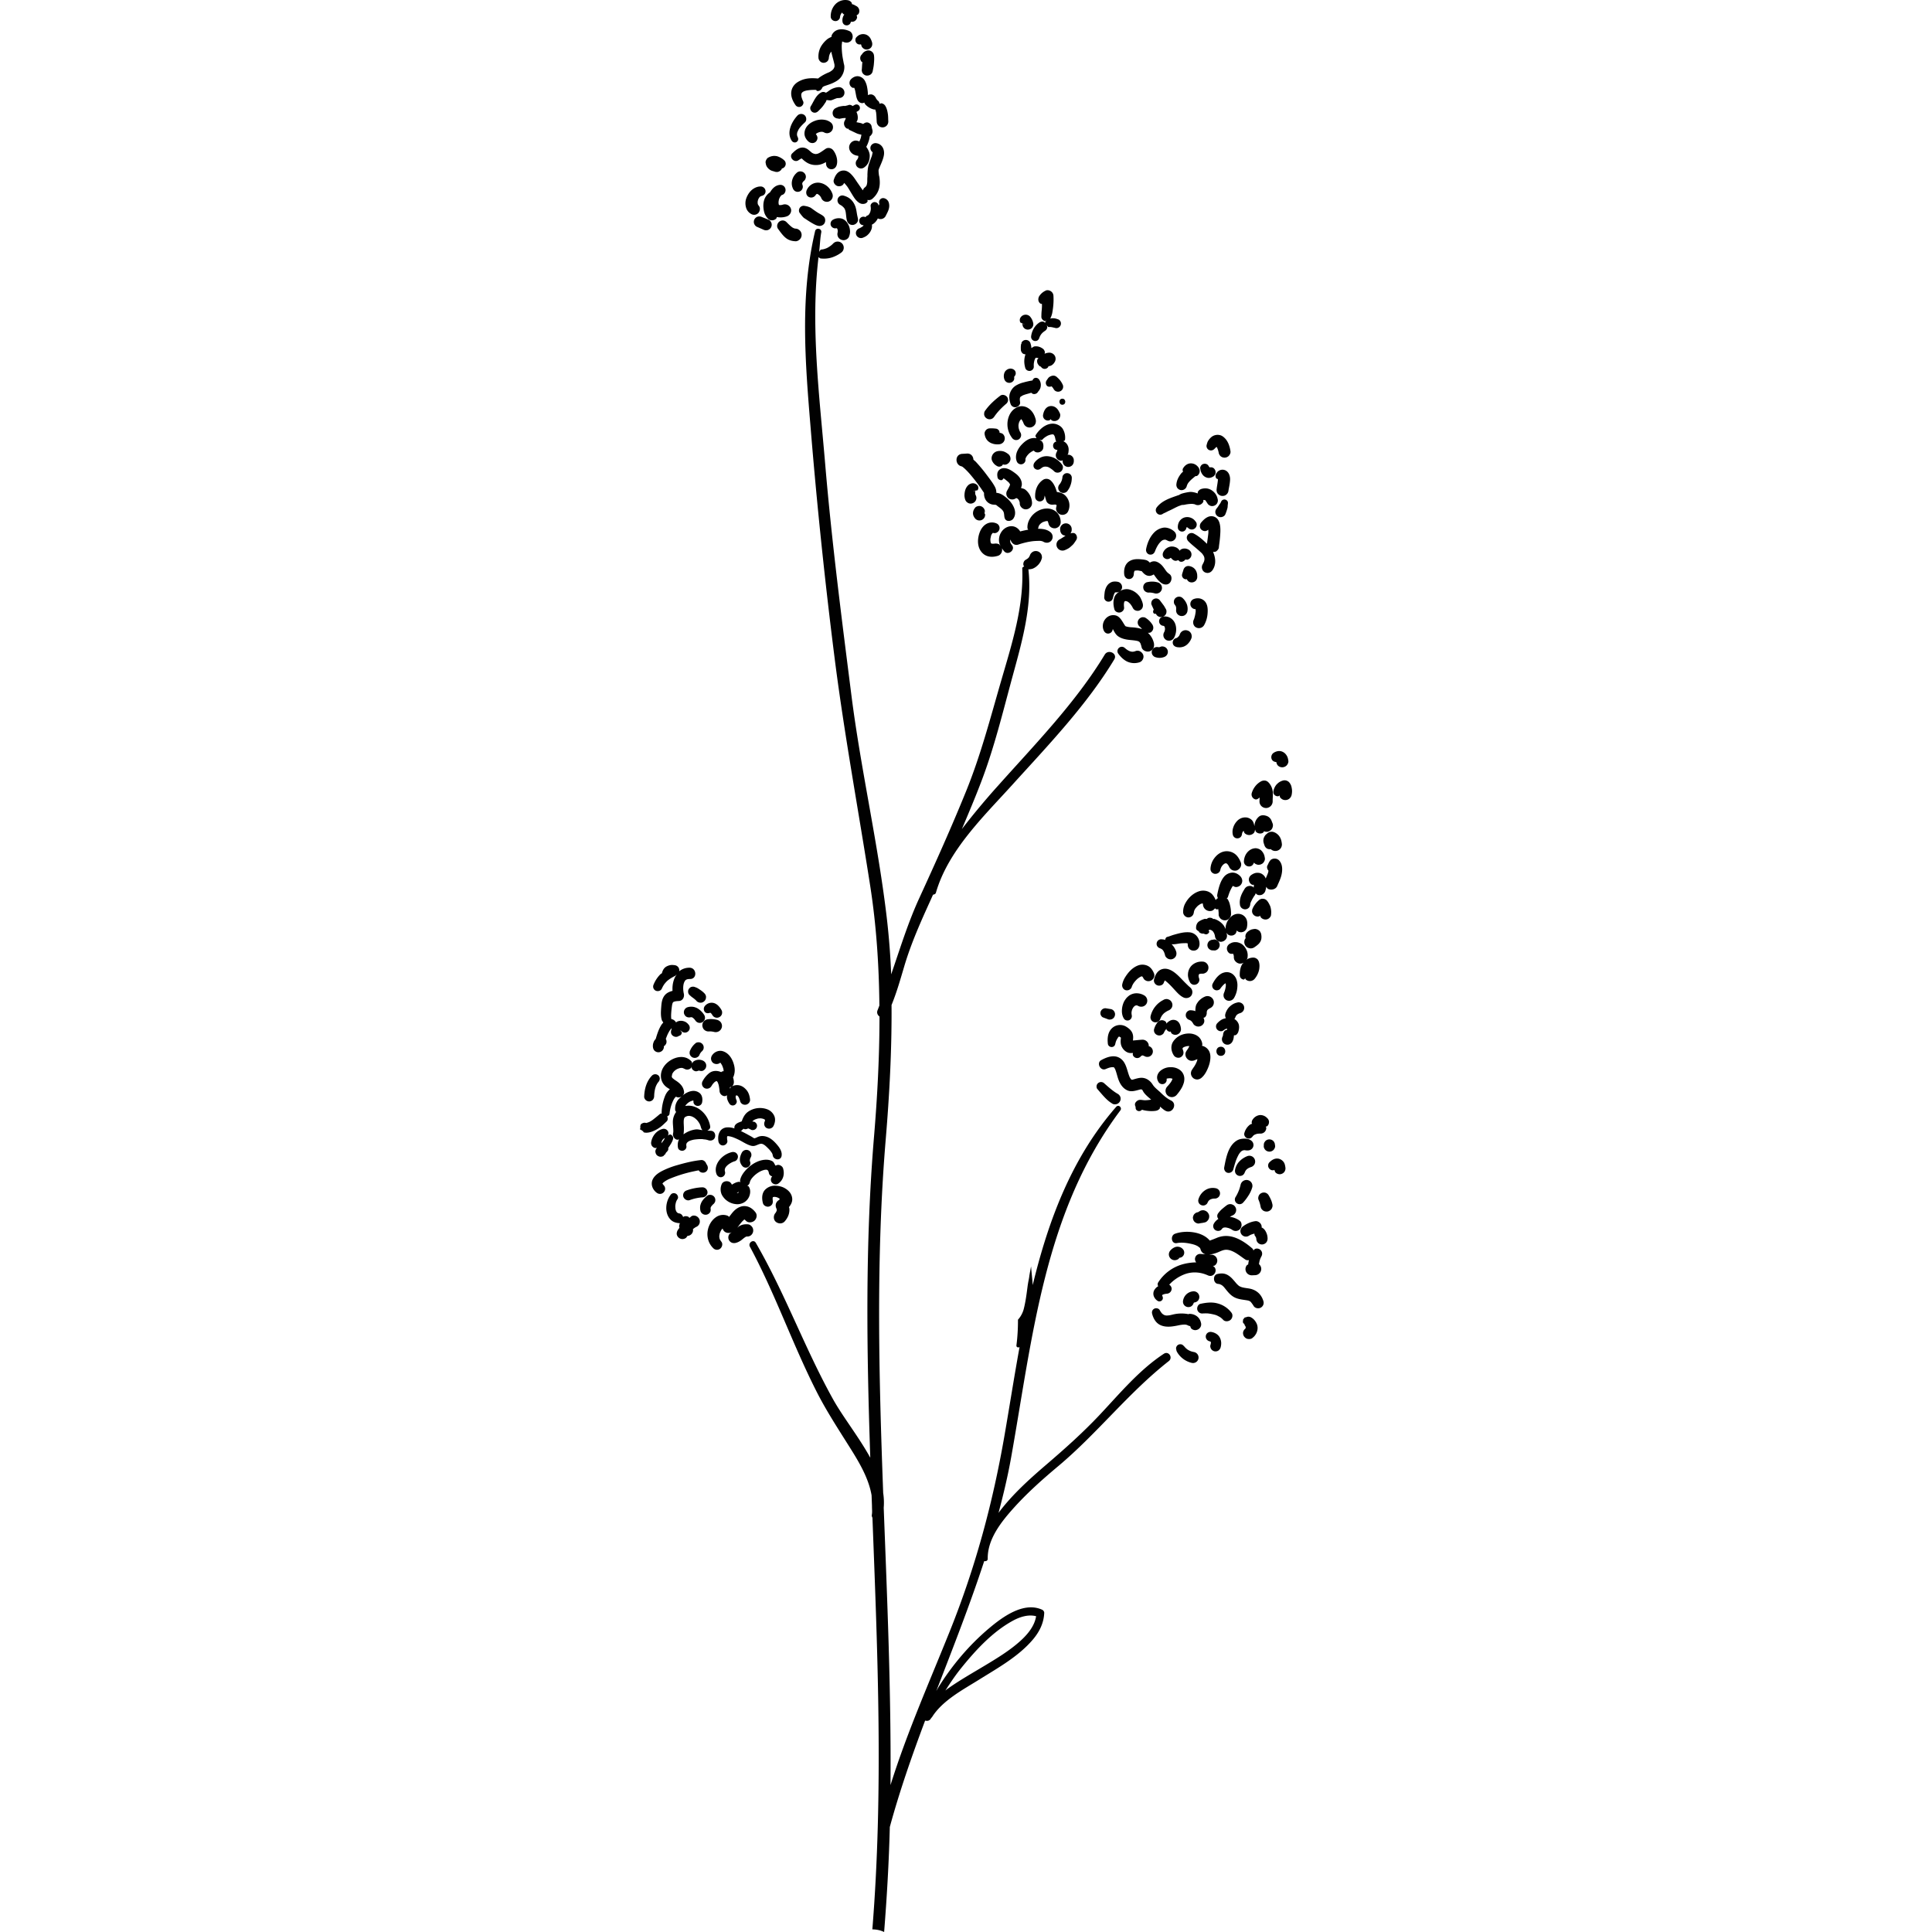 <svg preserveAspectRatio="xMidYMid meet" data-bbox="72.998 20 54.002 159.998" viewBox="72.998 20 54.002 159.998" height="200" width="200" xmlns="http://www.w3.org/2000/svg" data-type="color" role="presentation" aria-hidden="true" aria-label="">
    <g>
        <path fill="#010101" d="M116.382 132.113c-2.022 1.327-3.637 3.273-5.277 5.018-1.416 1.508-2.929 2.854-4.497 4.198-1.381 1.185-2.748 2.421-3.852 3.873-.022.029-.042.062-.064.091.4-1.502.763-3.02 1.04-4.57 1.794-10.019 2.733-20.343 9.048-28.763.173-.231-.146-.524-.342-.3-3.678 4.21-5.613 9.382-6.914 14.764-.032-.518-.1-1.033-.138-1.55-.045.26-.098.518-.142.779-.022.238-.09.476-.121.714l-.015.09c-.087.66-.164 1.321-.336 1.983a2.14 2.14 0 0 1-.469.85c.002.712-.036 1.419-.126 2.113-.023.174.136.213.256.159-.445 2.448-.826 4.893-1.237 7.267-.971 5.622-2.406 10.947-4.537 16.255-1.695 4.221-3.552 8.404-4.912 12.747.059-7.646-.271-15.301-.562-22.962q.05-.615-.044-1.227c-.362-9.759-.605-19.525.21-29.287.309-3.696.508-7.413.482-11.127.43-1.047.735-2.134 1.059-3.225.565-1.901 1.377-3.709 2.198-5.511l.177-.397c.099-.02.208-.053.239-.161 1.009-3.5 3.932-6.296 6.321-8.932 2.98-3.288 6.149-6.587 8.452-10.394.294-.487-.498-.879-.79-.396-2.41 3.983-5.774 7.421-8.865 10.887a62 62 0 0 0-2.966 3.558c.551-1.299 1.1-2.598 1.601-3.914 1.09-2.854 1.796-5.794 2.597-8.734.785-2.877 1.648-5.865 1.309-8.872.015 0 .026.015.042.014q.057-.003.114-.013c.068-.013.15-.021.215-.051a1.2 1.2 0 0 0 .29-.171c.087-.075.171-.148.237-.241.046-.065.095-.131.129-.202.035-.075.059-.153.086-.23a.4.4 0 0 0-.003-.202.4.4 0 0 0-.072-.185.514.514 0 0 0-.706-.137l-.098.085a.5.5 0 0 0-.117.231l-.004.012.044-.123c-.029.08-.071.156-.115.23q-.026.032-.056.063a1 1 0 0 1-.183.126l.069-.034c-.101.046-.199.108-.247.214a.45.45 0 0 0-.035.28c.007.039.042.069.06.107-.072.039-.162.064-.157.174.133 3.179-.875 6.291-1.751 9.31-.895 3.084-1.689 6.148-2.902 9.135-1.211 2.984-2.532 5.922-3.875 8.848-.946 2.059-1.596 4.2-2.327 6.314a62 62 0 0 0-.345-4.512c-.718-6.232-2.158-12.368-2.948-18.597-.809-6.381-1.632-12.75-2.173-19.159-.479-5.665-1.226-11.457-.551-17.134.05.054.106.106.183.115.315.036.622.011.926-.085a2.7 2.7 0 0 0 .765-.394.506.506 0 1 0-.664-.756q-.055.055-.112.108a2.2 2.2 0 0 1-.379.255 1.7 1.7 0 0 1-.327.112c-.051.008-.102.018-.154.021-.101.007-.125.116-.188.187.071-.534.077-1.073.177-1.606.062-.328-.433-.43-.51-.107-1.266 5.366-.824 10.824-.373 16.267a432 432 0 0 0 2.014 19.296c.804 6.266 1.952 12.438 2.924 18.676.513 3.293.725 6.593.759 9.896-.052.124-.093.25-.146.374-.101.231.001.42.154.537-.001 3.319-.177 6.643-.455 9.968-.74 8.854-.608 17.712-.308 26.567-.961-1.743-2.283-3.399-3.093-4.859-2.339-4.21-3.97-8.767-6.389-12.939-.19-.328-.661-.002-.486.324 2.091 3.888 3.528 8.077 5.526 12.01.849 1.671 1.87 3.209 2.861 4.795.728 1.163 1.458 2.431 1.689 3.783l.033.89c-.003.243.032.483-.013.732-.018.098.021.166.051.24.437 11.38.909 22.748-.008 34.085.333.003.667.067.976.217.23-2.897.398-5.797.471-8.698.818-3.002 1.839-5.919 2.924-8.81.169.049.363.026.474-.168.028-.05.075-.087.105-.134.001-.005.008-.002.01-.007l.004-.011c.868-1.363 2.562-2.249 3.887-3.077 1.54-.961 3.246-1.906 4.436-3.305.545-.64.915-1.373.947-2.221.004-.103-.079-.215-.17-.257-1.534-.703-3.302.611-4.409 1.546-1.64 1.384-3.061 3.066-4.189 4.885-.058.095-.109.2-.168.297 1.376-3.569 2.778-7.122 3.966-10.755.138.027.294-.026.291-.195-.026-1.586 1.073-2.996 2.077-4.123 1.144-1.284 2.432-2.432 3.749-3.535 3.246-2.718 5.836-6.099 9.169-8.711.367-.288-.009-.869-.409-.607Zm-16.756 25.996c1.197-1.477 2.58-2.982 4.274-3.901.557-.303 1.265-.533 1.906-.36-.133.835-.736 1.54-1.349 2.085-.886.789-1.919 1.412-2.933 2.022-1.04.625-2.1 1.222-3.088 1.93-.049.035-.093.08-.143.116.413-.652.847-1.293 1.333-1.891Z" data-color="1"></path>
        <path fill="#010101" d="M118.892 131.971a2 2 0 0 1-.268-.067 1.6 1.6 0 0 1-.269-.135 1.5 1.5 0 0 1-.218-.191l-.027-.033c-.043-.053-.089-.092-.137-.138-.1-.096-.264-.106-.383-.048a.33.33 0 0 0-.132.114c-.039.058-.074.142-.061.214q.014.082.032.163c.013.056.043.106.072.155q.045.076.098.146a1.93 1.93 0 0 0 1.104.718.46.46 0 0 0 .546-.354.47.47 0 0 0-.069-.351.47.47 0 0 0-.288-.193" data-color="1"></path>
        <path fill="#010101" d="M120.329 130.307a.42.42 0 0 0-.301.059.4.4 0 0 0-.166.245.4.4 0 0 0 .323.47q.034.014.067.033l.019.017.002.002.006.018.003.056c-.01.064-.021.128-.042.19-.034.098.009.246.064.328a.45.45 0 0 0 .271.182.44.44 0 0 0 .33-.063.48.48 0 0 0 .183-.269c.035-.132.052-.275.042-.411a1 1 0 0 0-.134-.431c-.134-.235-.404-.381-.666-.425Z" data-color="1"></path>
        <path fill="#010101" d="M120.782 127.93c-.443-.113-.924-.05-1.364.046-.2.043-.303.289-.267.469a.41.41 0 0 0 .428.331 4 4 0 0 1 .409-.007l.038.002h.002l.019.001-.018-.001a4 4 0 0 1 .651.131l.014.005.015.006q.12.047.232.111l.121.069.033.024q.112.087.208.191c.154.165.445.134.601-.002.162-.141.219-.41.081-.592a2.1 2.1 0 0 0-1.203-.784" data-color="1"></path>
        <path fill="#010101" d="M120.026 128.772c-.051-.005-.029-.001.003 0h-.002Z" data-color="1"></path>
        <path fill="#010101" d="M119.322 127.378a.47.47 0 0 0-.158-.322.47.47 0 0 0-.341-.116.93.93 0 0 0-.598.274.94.94 0 0 0-.249.492.46.46 0 0 0 .067.343.456.456 0 0 0 .627.123.5.5 0 0 0 .184-.271l-.015.044c.008-.024.022-.046.033-.069l.009-.001c.006 0 .01-.007.017-.008l.016-.005-.008.002a.48.48 0 0 0 .299-.146.47.47 0 0 0 .117-.338Z" data-color="1"></path>
        <path fill="#010101" d="M123.637 126.752c-.155-.045-.317-.062-.477-.087a3 3 0 0 1-.26-.05q-.062-.016-.125-.035c.13.039-.034-.016-.059-.027l-.076-.041c-.014-.008-.035-.02-.047-.03a2 2 0 0 1-.197-.188l-.032-.037-.068-.081a8 8 0 0 0-.242-.276c-.132-.14-.29-.27-.466-.351-.25-.116-.508-.101-.77-.043-.404.09-.361.78.051.819.05.005.098.016.147.024h.009c.004.003 0 .002.007.006.038.022.079.037.118.057q.017.008.038.022.077.057.144.125l.03.031.066.08c.237.294.467.602.815.775.329.164.681.181 1.035.244a1 1 0 0 1 .148.034l.055.024.04.021.069.06.005.005.035.046c.067.087.13.173.186.269.113.193.391.248.581.151a.456.456 0 0 0 .23-.551c-.15-.5-.487-.848-.991-.997Z" data-color="1"></path>
        <path fill="#010101" d="M123.81 129.247a1 1 0 0 0-.195-.144.45.45 0 0 0-.431-.011c-.034.009-.072-.002-.103.02-.021.015-.027.04-.043.057-.003.004-.009.003-.013.007l.01-.004c-.035.037-.073.07-.091.12-.006.017.003.036 0 .054l-.002-.004.002.005c-.012.06-.025.123-.003.18s.071.089.111.127c.021.032.006.077.036.103l-.008-.01.01.015c.004.003 0 .009.004.012l.011.01.034.051q.012.03.021.059l.006.077-.006.011q-.027.034-.06.066l.047-.041-.014.026a.5.5 0 0 0-.181.268.5.5 0 0 0 .073.375c.075.1.181.187.309.207.123.02.278.011.377-.073.056-.047.115-.094.164-.148.048-.052.088-.114.126-.172a1 1 0 0 0 .111-.262.9.9 0 0 0-.016-.55 1.2 1.2 0 0 0-.286-.433Z" data-color="1"></path>
        <path fill="#010101" d="M119.141 129.022a1 1 0 0 0-.35-.177 1.1 1.1 0 0 0-.31-.039c-.018 0-.035.024-.056.028a3 3 0 0 0-1.325.036l-.201.047-.112.016q-.095.01-.191.012h-.004l-.083-.013-.051-.012-.038-.016c-.032-.016-.062-.037-.094-.053l-.006-.002q-.047-.038-.09-.077c-.009-.008-.02-.022-.028-.032a2 2 0 0 1-.162-.246c-.083-.151-.304-.189-.448-.116-.164.084-.222.251-.178.425.096.38.304.754.673.929.296.14.632.157.954.12q.27-.032.537-.091l.088-.018.008-.002.008-.001q.1-.019.203-.031.113-.013.227-.014h.035l.051.007.09.02.098.044c.03.016.136.091.02.007.047.033.106.033.16.053.027.072.042.151.102.208a.5.5 0 0 0 .222.111q.099.024.194-.003a.47.47 0 0 0 .305-.2.4.4 0 0 0 .077-.169.5.5 0 0 0-.016-.256.9.9 0 0 0-.311-.497Z" data-color="1"></path>
        <path fill="#010101" d="M120.634 119.257c.1.003.236-.069.298-.145a.44.44 0 0 0 .103-.254.43.43 0 0 0-.339-.452 1.2 1.2 0 0 0-.553.008 1.2 1.2 0 0 0-.381.182 1.34 1.34 0 0 0-.521.755.4.4 0 0 0 .06.306.4.4 0 0 0 .203.152.4.4 0 0 0 .264.004c.092-.036.191-.103.229-.199.019-.049.046-.092.072-.136q.035-.044.075-.084a1 1 0 0 1 .087-.058 1 1 0 0 1 .179-.061l-.12.024.117-.024q.111-.021.225-.018Z" data-color="1"></path>
        <path fill="#010101" d="M122.656 121.085a1.76 1.76 0 0 0-.805-.314q.126-.072.257-.137l-.063.032a.5.5 0 0 0 .206-.138l.07-.103a.5.5 0 0 0 .052-.249.4.4 0 0 0-.054-.185.46.46 0 0 0-.275-.241.4.4 0 0 0-.191-.031.5.5 0 0 0-.242.082 5 5 0 0 0-.351.278 2 2 0 0 0-.36.377.38.38 0 0 0-.093.271.4.4 0 0 0 .093.217c-.159.104-.299.24-.389.42a.4.4 0 0 0 .134.505c.151.102.406.099.522-.063a1 1 0 0 1 .076-.09l.044-.03q.01-.006.021-.01l.004-.001q.027-.009.054-.015.068-.009.136-.008.15.021.294.069c.081.033.161.069.235.117l-.019-.013a.52.52 0 0 0 .347.118.5.5 0 0 0 .34-.165c.157-.193.178-.53-.043-.694Z" data-color="1"></path>
        <path fill="#010101" d="M123.393 119.008c.14-.218.247-.447.317-.697a.5.5 0 0 0-.073-.375.5.5 0 0 0-.31-.207.504.504 0 0 0-.586.38 4 4 0 0 1-.11.387 3.6 3.6 0 0 1-.325.668.38.38 0 0 0-.021.3.393.393 0 0 0 .661.131 4 4 0 0 0 .446-.587Z" data-color="1"></path>
        <path fill="#010101" d="M123.896 116.406a.48.48 0 0 0-.213-.641.48.48 0 0 0-.372-.025 1.85 1.85 0 0 0-.677.445c-.18.19-.309.44-.353.698a.45.45 0 0 0 .062.318c.056.082.16.159.261.175a.43.43 0 0 0 .319-.061.47.47 0 0 0 .172-.253l-.013.036c.022-.059.054-.114.086-.169q.043-.054.094-.103a1.3 1.3 0 0 1 .165-.108c.064-.028.129-.056.196-.074a.5.5 0 0 0 .273-.237Z" data-color="1"></path>
        <path fill="#010101" d="M121.681 117.127a.396.396 0 0 0 .457-.296c.048-.168.094-.336.146-.503l.042-.133.017-.049.007-.021a4 4 0 0 1 .242-.527l.033-.053c.024-.025.053-.072.069-.091q.04-.048.085-.093.001 0 0 0l.022-.017.08-.052.048-.017.051-.016q.052-.005.106-.007l.077.013c.148.022.333.013.457-.081a.44.44 0 0 0 .167-.492c-.072-.236-.328-.361-.558-.385a1.5 1.5 0 0 0-.515.028c-.24.054-.462.219-.622.401-.315.358-.468.836-.577 1.291-.051.214-.09.431-.132.647-.038.197.09.42.298.454Z" data-color="1"></path>
        <path fill="#010101" d="M124.422 113.878a.48.48 0 0 0 .33-.161.5.5 0 0 0 .115-.282c.003-.047-.025-.09-.035-.138.033-.018.076-.004.104-.028a.43.43 0 0 0 .153-.306.34.34 0 0 0-.02-.18.44.44 0 0 0-.13-.192.77.77 0 0 0-.608-.247.82.82 0 0 0-.566.336.46.46 0 0 0-.107.312c.001.024.027.043.034.069-.047.021-.099.031-.143.057-.071.041-.132.103-.19.159a1.34 1.34 0 0 0-.31.564c-.047.181.076.368.245.427a.37.37 0 0 0 .245.003.43.43 0 0 0 .212-.184l-.037.054q.046-.063.102-.115a1 1 0 0 1 .085-.056q.104-.046.213-.075.153-.02.308-.017" data-color="1"></path>
        <path fill="#010101" d="M118.95 121.206c.092.074.219.135.341.117q.078-.013.156-.031.174-.019.343-.062c.129-.031.232-.144.295-.256a.5.5 0 0 0 .054-.264.4.4 0 0 0-.057-.195.5.5 0 0 0-.29-.255.4.4 0 0 0-.202-.033.5.5 0 0 0-.257.087 2 2 0 0 1-.115.069q-.054.016-.109.029a.35.35 0 0 0-.154.093.35.35 0 0 0-.113.139l-.041.114a.35.35 0 0 0 .004.187.44.44 0 0 0 .146.26Z" data-color="1"></path>
        <path fill="#010101" d="M125.251 119.349a3 3 0 0 0-.205-.39.47.47 0 0 0-.289-.194.48.48 0 0 0-.298.042.44.44 0 0 0-.208.201c-.049.106-.075.244-.024.355q.1.227.149.47l-.026-.129.063.296a.4.4 0 0 0 .1.163.4.4 0 0 0 .148.12c.111.055.27.072.387.026a.5.5 0 0 0 .284-.246l.043-.121a.5.5 0 0 0-.016-.264 1.5 1.5 0 0 0-.107-.328Z" data-color="1"></path>
        <path fill="#010101" d="M126.319 116.253a.73.73 0 0 0-.421-.295c-.05-.011-.104-.012-.154-.014q-.024 0-.047.002a.7.7 0 0 0-.205.052 1 1 0 0 0-.195.11 2 2 0 0 0-.18.159.4.4 0 0 0-.098.284q.012.133.099.232c.054.061.13.114.213.128l.106.008c.038-.003.07-.023.104-.035.025.087.047.177.118.24a.5.5 0 0 0 .347.119.5.5 0 0 0 .331-.16.5.5 0 0 0 .119-.346 2 2 0 0 0-.045-.264.7.7 0 0 0-.092-.219Z" data-color="1"></path>
        <path fill="#010101" d="M125.156 115.372a.48.48 0 0 0 .324-.157c.074-.091.137-.219.117-.339l-.015-.09a.35.35 0 0 0-.051-.174.34.34 0 0 0-.104-.141.467.467 0 0 0-.651.04l-.066.097a.46.46 0 0 0-.048.235l-.004.091c-.005.113.077.251.158.323a.5.5 0 0 0 .341.116Z" data-color="1"></path>
        <path fill="#010101" d="M124.767 121.898a.7.7 0 0 0-.118-.139 1 1 0 0 0-.152-.103l-.027-.01c0-.018.02-.034.018-.052a.5.5 0 0 0-.168-.341c-.098-.079-.232-.143-.361-.123a2 2 0 0 0-.548.156 2.4 2.4 0 0 0-.483.282.5.5 0 0 0-.195.287.461.461 0 0 0 .709.476q.049-.03.1-.056c.109-.051.224-.085.34-.114.013.056.001.116.03.156q.047.066.089.134a1 1 0 0 1 .034.099q.006.037.008.075a.466.466 0 0 0 .494.434.48.48 0 0 0 .321-.156.5.5 0 0 0 .116-.336c0-.146-.029-.299-.084-.433a1.3 1.3 0 0 0-.121-.235Z" data-color="1"></path>
        <path fill="#010101" d="M117.312 124.363c.121-.013.259-.06.334-.162q.02-.025.043-.049c.012-.002.022.007.034.004a.4.4 0 0 0 .241-.133.43.43 0 0 0 .035-.525.6.6 0 0 0-.237-.199.6.6 0 0 0-.434-.025 1 1 0 0 0-.409.288.5.5 0 0 0-.12.349.49.49 0 0 0 .514.452Zm.411-.245.053-.025-.054.026zm-.084.029-.038.007-.084-.006-.072-.025c.064.027.129.023.194.023Z" data-color="1"></path>
        <path fill="#010101" d="M124.479 124.016a.44.44 0 0 0 .023-.33.44.44 0 0 0-.213-.242.44.44 0 0 0-.332-.023c-.069.027-.108.085-.154.134-.026-.046-.022-.099-.065-.138-.522-.465-1.212-.942-1.922-1.041-.366-.051-.722 0-1.06.143q-.28.117-.57.22c-.63-.77-2.042-.875-2.883-.564-.401.149-.306.858.155.772.4-.074.82-.02 1.213.069.198.045.389.105.563.216-.05-.031.171.136.101.074l.056.069c.016.039.039.137.024.045a.57.57 0 0 0 .416.457c-.157-.008-.312-.031-.467-.033a.44.44 0 0 0-.298.145.44.44 0 0 0-.103.254.43.43 0 0 0 .102.3 4.5 4.5 0 0 0-1.169.171 3.52 3.52 0 0 0-1.978 1.486c-.072.112-.053.223-.002.323-.018.011-.04.017-.058.029a.9.9 0 0 0-.279.311.62.62 0 0 0-.03.474.8.8 0 0 0 .276.366c.06.044.132.08.21.072a.3.3 0 0 0 .172-.072c.112-.098.121-.247.051-.374l.01.019q-.018-.041-.03-.084l.015-.017.048-.031q.085-.036.175-.057c.053-.008.107-.019.161-.021a.43.43 0 0 0 .288-.14.42.42 0 0 0 .104-.301.42.42 0 0 0-.2-.305 3.36 3.36 0 0 1 1.313-.879c.635-.225 1.297-.163 1.891.107.519.236.903-.512.411-.785.049-.013.104 0 .146-.028a.5.5 0 0 0 .209-.307.5.5 0 0 0-.073-.375.5.5 0 0 0-.309-.208c-.087-.016-.178-.009-.267-.018.252-.038.495-.096.733-.198.227-.097.463-.218.716-.202.558.037 1.087.515 1.532.809.104.069.203.061.299.05q-.043.177-.062.36c-.029.021-.072.02-.095.047a.5.5 0 0 0-.128.37.52.52 0 0 0 .172.351.54.54 0 0 0 .372.128l.274-.012a.52.52 0 0 0 .486-.547.52.52 0 0 0-.174-.354l-.013-.005c.017-.127.039-.253.078-.375q.058-.16.141-.307Zm-8.256 3.27-.033.049zv-.001.003Z" data-color="1"></path>
        <path fill="#010101" d="M114.163 111.965c.13.087.289.059.397-.048.006-.005.002-.015.007-.02.022.006.042.018.064.023q.155.042.313.064c.247.035.496.046.744.011a.54.54 0 0 0 .334-.162c.047-.048.029-.12.047-.182.157.115.292.261.469.347.562.272.999-.589.437-.862-.335-.163-.599-.399-.863-.657-.216-.211-.491-.4-.651-.655-.204-.328-.534-.567-.933-.567-.168 0-.335.044-.497.087-.074.02-.147.047-.222.064l-.067.011c-.017-.005-.037-.007-.016.008.049.034-.042-.037-.059-.051-.009-.007-.009-.005-.012-.007-.003-.005-.003-.008-.011-.02l-.077-.12c-.001-.002.001.002 0 0l-.018-.041q-.026-.061-.049-.124a5 5 0 0 1-.091-.277c-.114-.372-.223-.788-.527-1.057-.508-.449-1.163-.221-1.687.065-.413.226-.068.922.369.74.236-.099.404-.167.642-.156q.017.002.03.007l.012.006.01.008c-.057-.045.007.01.012.014l.016.021q.02.036.044.072c.007.014.02.038.028.059q.047.12.085.244c.053.173.097.349.155.521.133.391.353.772.742.957.321.153.646.054.969-.033.042-.011.088-.026.128-.033.048-.008.117.004.105-.002.078.036.1.128.154.21.161.246.412.436.638.637-.197.03-.394.059-.595.047l-.214-.026c-.126-.013-.239-.003-.345.076a.5.5 0 0 0-.159.173c-.056.105-.026.223.019.33a.2.2 0 0 1 .017-.09c-.017.044-.011.088-.012.132l-.002-.006-.001-.004q.004.014.002.028c.003.091.029.177.116.235Zm.508-.438v.001l-.002-.01s.003.015.003.009Z" data-color="1"></path>
        <path fill="#010101" d="M111.426 109.698a.376.376 0 0 0-.609.2c-.015.091-.008.208.055.282.191.221.377.445.577.658q.133.144.279.274c.124.111.26.205.402.294.096.061.258.059.361.024a.467.467 0 0 0 .29-.589.5.5 0 0 0-.231-.263 3 3 0 0 1-.178-.111l.098.066-.136-.09c-.325-.22-.614-.487-.908-.746Z" data-color="1"></path>
        <path fill="#010101" d="M114.04 111.685c-.001-.018.001-.004.005.017-.005-.01.002-.021-.002-.032 0 .005-.004.009-.003.015" data-color="1"></path>
        <path fill="#010101" d="M111.745 106.429c.038.341.53.39.611.044.044-.188.074-.287.175-.457l.059-.095.004-.008.01-.01.048-.052.014-.01c-.005 0-.001-.001-.004-.001l.001-.002.005.001.002-.002s.006 0 0 .003h.007l.04.02.061.034.036.029.015.013-.011.101c-.023.237-.02.449.089.666.111.223.332.432.582.488.106.024.226.017.338.013-.006.06-.029.119-.011.165a.383.383 0 0 0 .645.128l.034-.034.072-.049.026-.008.02-.001a.4.4 0 0 1 .062.014c.046.019.093.036.137.061.1.056.247.06.354.024a.454.454 0 0 0 .057-.836q-.05-.022-.103-.04c0-.018.018-.028.016-.046a.52.52 0 0 0-.544-.479c-.245.013-.487.044-.731.063l-.036.002v-.011q0-.013.003-.026.01-.102.014-.205a1 1 0 0 0-.047-.322c-.086-.258-.295-.433-.519-.572a.976.976 0 0 0-1.189.121c-.345.327-.392.829-.341 1.275Zm2.08-.171v.002zm-.134-.081h-.074c.057-.005.051-.001.074 0m-1.031-.337c-.006 0-.026.003-.011-.002.008-.002 0 0 .006 0l.007.001z" data-color="1"></path>
        <path fill="#010101" d="M112.665 105.841h.005-.003l-.002.002Z" data-color="1"></path>
        <path fill="#010101" d="M116.962 109.623q-.141.196-.308.371a.53.53 0 0 0-.13.376.524.524 0 0 0 .555.486.54.54 0 0 0 .36-.174c.165-.193.319-.4.441-.624q.056-.105.098-.217c.035-.098.073-.196.087-.3.012-.092.023-.191.011-.284a.9.9 0 0 0-.358-.644 1.2 1.2 0 0 0-.459-.205 1.5 1.5 0 0 0-.411-.027 1.3 1.3 0 0 0-.754.302.8.8 0 0 0-.25.388.63.63 0 0 0 .033.411q.032.073.074.141c.102.154.31.202.472.123a.365.365 0 0 0 .186-.409l.078-.025q.125-.017.251-.014.067.01.13.026l.028.014-.011.053a1.6 1.6 0 0 1-.122.232Z" data-color="1"></path>
        <path fill="#010101" d="M113.848 103.437q.045-.057.096-.108l.064-.043q.039-.014.079-.026l.032-.002.071.015c.032.015.064.027.094.044.11.063.274.067.391.027a.5.5 0 0 0 .286-.248.51.51 0 0 0-.223-.674 1.25 1.25 0 0 0-.706-.161 1.1 1.1 0 0 0-.429.131c-.096.05-.178.123-.256.197s-.14.165-.199.256a1 1 0 0 0-.105.202 1.8 1.8 0 0 0-.133.639c-.007.195.029.407.117.582.044.089.089.16.182.207a.37.37 0 0 0 .284.019.37.37 0 0 0 .224-.456v.004-.005c0-.002.004-.003.003-.005l-.004-.015a1 1 0 0 1-.009-.182q.014-.105.043-.205.041-.1.097-.192Z" data-color="1"></path>
        <path fill="#010101" d="M115.85 101.603c.183.064.447-.009.523-.208q.032-.086.075-.168l.017-.031.02.01.005.003c.013.008.024.018.027.02.351.274.635.616.938.938.162.171.341.336.557.438.24.115.569.028.684-.224.119-.262.019-.514-.209-.665.032.024.083.059.038.022l-.045-.036a2 2 0 0 1-.106-.098q-.117-.113-.232-.227c-.173-.174-.34-.356-.516-.527-.36-.352-.89-.773-1.432-.575-.363.132-.537.489-.623.84-.051.207.085.418.279.487Z" data-color="1"></path>
        <path fill="#010101" d="M118.8 109.268a.53.53 0 0 0 .379.129.6.6 0 0 0 .36-.174c.183-.162.314-.379.42-.599.107-.222.197-.462.242-.705.045-.245.063-.501-.016-.743a.86.86 0 0 0-.638-.569c0-.045.028-.089.023-.134a.97.97 0 0 0-.285-.586 1.06 1.06 0 0 0-.462-.25c-.28-.083-.621-.054-.896.037a1.47 1.47 0 0 0-.779.597c-.225.353-.159.798.063 1.133.127.192.422.26.613.12.205-.15.231-.378.128-.592.015.031.034.07.015.022l-.019-.048-.002-.008a.2.2 0 0 1-.015-.065l.004-.022.005-.007c.005-.008.005-.011.011-.017l.011-.011.024-.023.056-.037q.119-.046.242-.076.095-.014.19-.012.01 0 .02.003a1.2 1.2 0 0 1-.115.222l-.028.043-.044.062c-.083.115-.152.243-.136.393a.55.55 0 0 0 .138.321c.186.212.46.224.701.099h-.001.002l.01-.002.009-.005c.043-.02.09-.031.133-.049-.011.046-.015.093-.029.138l-.004.012-.013.035a2.3 2.3 0 0 1-.233.446 3 3 0 0 0-.123.18l-.005.006v.002l-.016.025c-.01.016.006-.007.012-.015a.54.54 0 0 0-.126.365.53.53 0 0 0 .176.358Zm-.861-2.472v.004-.003q0-.007.003-.014c.007-.028.013-.029-.002.013Z" data-color="1"></path>
        <path fill="#010101" d="M116.489 97.841c-.032-.01-.064-.024-.096-.031-.082-.018-.167-.021-.25-.026a.4.4 0 0 0-.265.128.4.4 0 0 0-.092.227c-.014.193.115.346.298.398l-.016-.005q.01.004.019.01a1 1 0 0 1 .126.063q.039.03.075.066.052.066.093.14.07.15.106.312c.024.11.144.226.24.274.108.054.262.07.376.025a.5.5 0 0 0 .276-.239.52.52 0 0 0 .026-.374 1.5 1.5 0 0 0-.379-.611c.057 0 .115.005.172.002.175-.007.35-.048.525-.069.168-.02.334-.022.503-.026l.02.002a1 1 0 0 1 .109.021l.006.002c0 .067-.006.164.008.012a.56.56 0 0 0 .073.372.47.47 0 0 0 .372.21c.316.023.509-.219.524-.512.026-.505-.321-.96-.84-1.003-.445-.038-.878.088-1.303.208-.182.052-.354.133-.539.175-.1.024-.143.144-.167.248Zm-.096.986.001.002.036.074-.038-.077Z" data-color="1"></path>
        <path fill="#010101" d="M115.016 99.972a1.03 1.03 0 0 0-.783-.013c-.451.175-.792.551-1.042.951a1.8 1.8 0 0 0-.254.616c-.039.209.095.446.316.482a.42.42 0 0 0 .485-.315l.005-.017.041-.091q.024-.048.051-.094l.029-.048.021-.032.034-.046a2.3 2.3 0 0 1 .268-.295l.007-.006.013-.011a3 3 0 0 1 .208-.145l.023-.013q.044-.019.089-.033.009-.004.018-.005l.032-.002.023.021.019.018.005.007q.049.069.085.144c.048.096.201.187.303.203a.5.5 0 0 0 .314-.044c.207-.102.335-.36.245-.585-.107-.269-.276-.528-.554-.646Z" data-color="1"></path>
        <path fill="#010101" d="m111.994 103.568-.379-.062a.408.408 0 0 0-.466.524c.036.092.104.192.201.228l.354.132a.44.44 0 0 0 .227.046l.116-.023a.42.42 0 0 0 .27-.271.42.42 0 0 0-.021-.338.42.42 0 0 0-.302-.236" data-color="1"></path>
        <path fill="#010101" d="M121.372 102.212a.5.5 0 0 0-.024.359.47.47 0 0 0 .231.264.48.48 0 0 0 .626-.205 2 2 0 0 0 .258-.793c.012-.135.023-.272.006-.408a1.4 1.4 0 0 0-.085-.354 1 1 0 0 0-.245-.354.8.8 0 0 0-.773-.18.9.9 0 0 0-.305.141c-.281.192-.48.487-.635.783a.38.38 0 0 0 .128.481.36.36 0 0 0 .235.067c.093-.01.205-.046.261-.127q.144-.208.329-.38.054-.041.113-.077l.016.046q.01.086.009.173a2.3 2.3 0 0 1-.115.487l-.03.076Z" data-color="1"></path>
        <path fill="#010101" d="m122.789 103.056-.112-.039a.45.45 0 0 0-.242.015c-.243.051-.457.19-.631.362a1.33 1.33 0 0 0-.339.626.44.44 0 0 0 .058.299c-.11.031-.221.053-.327.11-.149.08-.282.194-.395.318a.39.39 0 0 0 0 .516c.121.137.36.192.515.069q.08-.06.168-.106a1 1 0 0 1 .135-.047l-.005.03c-.006.023.014.046.013.07-.083.024-.17.042-.226.11a.5.5 0 0 0-.111.323l.004-.056c-.004.052-.017.101-.03.152q-.01.026-.023.05a.47.47 0 0 0-.024.352.47.47 0 0 0 .226.258.46.46 0 0 0 .354.024.5.5 0 0 0 .259-.225c.093-.162.12-.342.132-.525.058-.011.122.003.171-.033a.53.53 0 0 0 .204-.302c.055-.193.079-.423.009-.616a.8.8 0 0 0-.347-.402.44.44 0 0 0 .092-.182l-.019.054c.02-.054.049-.104.078-.154a1 1 0 0 1 .072-.08q.049-.036.1-.066c.06-.025.12-.052.183-.069a.46.46 0 0 0 .259-.225.46.46 0 0 0 .024-.352.46.46 0 0 0-.227-.258Z" data-color="1"></path>
        <path fill="#010101" d="M115.859 105.726a.42.42 0 0 0 .286.004c.101-.039.206-.111.248-.215a1.3 1.3 0 0 1 .097-.181q.036-.048.075-.092c.013-.013.008-.037.018-.052.017.037.019.08.048.112.06.069.144.127.236.142.027.005.054-.016.084-.016.028.055.035.12.077.156a.47.47 0 0 0 .658-.041.46.46 0 0 0 .116-.335c-.028-.267-.112-.555-.37-.688a.58.58 0 0 0-.455-.028.95.95 0 0 0-.347.238c-.011.011-.007.035-.017.05-.027-.065-.037-.138-.088-.178a.46.46 0 0 0-.645.04 2 2 0 0 0-.185.278 2 2 0 0 0-.121.31.43.43 0 0 0 .065.332.45.45 0 0 0 .22.164" data-color="1"></path>
        <path fill="#010101" d="M115.345 104.481a.43.43 0 0 0 .262.175.43.43 0 0 0 .32-.061l.08-.071a.4.4 0 0 0 .094-.186l-.02.058c.037-.103.089-.199.147-.292q.077-.103.17-.192a2 2 0 0 1 .306-.202l.059-.026a.54.54 0 0 0 .278-.242.47.47 0 0 0-.002-.434.46.46 0 0 0-.274-.241.4.4 0 0 0-.191-.031.5.5 0 0 0-.243.082 2.02 2.02 0 0 0-1.047 1.344.43.43 0 0 0 .062.318Z" data-color="1"></path>
        <path fill="#010101" d="M119.803 99.688a.5.5 0 0 0-.258-.053 1.16 1.16 0 0 0-.9.37 1.1 1.1 0 0 0-.256.572c-.007.087-.015.172-.005.258.024.198.085.365.181.539a.42.42 0 0 0 .258.174.43.43 0 0 0 .268-.038c.178-.087.284-.306.209-.499q-.018-.052-.031-.105a1 1 0 0 1-.007-.115q.005-.033.014-.065l.017-.033.016-.018.021-.015.045-.014c.068-.008.135-.016.203-.012l-.102-.008q.135.027.264-.016l.117-.057a.48.48 0 0 0 .218-.381.47.47 0 0 0-.122-.363.4.4 0 0 0-.149-.12Z" data-color="1"></path>
        <path fill="#010101" d="M120.47 103.251a.53.53 0 0 0 .028-.407.533.533 0 0 0-.671-.326 1.4 1.4 0 0 0-.38.218c-.066.057-.135.113-.191.181a2 2 0 0 0-.147.212c-.106.179-.113.4-.117.611-.033-.01-.064-.027-.096-.036a1.5 1.5 0 0 0-.317-.04c-.093-.006-.225.067-.281.137a.4.4 0 0 0-.098.24.4.4 0 0 0 .065.256l.069.079a.4.4 0 0 0 .184.092l-.075-.026a1 1 0 0 1 .172.085q.038.03.072.063c.051.064.101.131.139.203.055.103.202.186.312.209a.5.5 0 0 0 .592-.384.53.53 0 0 0-.064-.326c.049-.025.112-.028.147-.072a.5.5 0 0 0 .122-.352v-.041a1 1 0 0 1 .023-.113l.03-.06.042-.047a1.2 1.2 0 0 1 .185-.119l-.036.018a.55.55 0 0 0 .291-.253Z" data-color="1"></path>
        <path fill="#010101" d="M121.08 106.685c-.489.03-.443.786.047.756.488-.03.442-.786-.047-.756" data-color="1"></path>
        <path fill="#010101" d="m120.526 97.807-.12.022a.3.3 0 0 0-.168.048.3.3 0 0 0-.137.1.45.45 0 0 0-.11.318.44.44 0 0 0 .148.302l.094.063a.43.43 0 0 0 .226.046l.122.007c.109.006.245-.075.314-.152a.46.46 0 0 0 .114-.329.46.46 0 0 0-.154-.313c-.088-.07-.214-.134-.331-.113Z" data-color="1"></path>
        <path fill="#010101" d="m118.893 95.436.009-.022-.008.017z" data-color="1"></path>
        <path fill="#010101" d="M120.581 94.336c.021.036.035.076.054.113l.009.014z" data-color="1"></path>
        <path fill="#010101" d="m118.984 95.258-.014.026.021-.034-.004.004q0 .003-.003.004" data-color="1"></path>
        <path fill="#010101" d="M123.168 96.018a.8.8 0 0 0-.132-.154q-.01-.01-.023-.018c-.043-.032-.089-.068-.138-.091a1 1 0 0 0-.188-.063 1 1 0 0 0-.171-.013h-.032a.9.9 0 0 0-.395.129 1.2 1.2 0 0 0-.224.187c-.072.073-.129.162-.184.247a1 1 0 0 0-.085.168c-.039.104-.079.208-.09.32-.007.071-.015.146-.011.219a1.2 1.2 0 0 0-.174-.332 1.54 1.54 0 0 0-.751-.513c-.038-.012-.077.008-.116-.001-.019-.014-.024-.043-.046-.052a.48.48 0 0 0-.361-.024c-.042.015-.067.057-.108.074-.064.01-.129-.018-.192 0a1.8 1.8 0 0 0-.396.171c-.227.126-.305.351-.298.598.004.133.115.194.219.252.019.026.017.064.041.082.092.074.21.126.33.113.005 0 .007-.005.013-.006q.079.03.158.057c.134.044.284-.065.326-.185.018-.051-.042-.083-.053-.133l.084-.056.1.019a1 1 0 0 1 .097.05l.017.012.065.058q.051.073.093.149.042.097.067.199l.007.046c.026.258.254.494.529.465.269-.029.486-.249.467-.526-.005-.074-.028-.15-.041-.226a.46.46 0 0 0 .191.195.48.48 0 0 0 .553-.106.5.5 0 0 0 .099-.287c.01.01.008.03.019.038l.107.072a.4.4 0 0 0 .191.048q.068.014.134-.008a.4.4 0 0 0 .184-.071.5.5 0 0 0 .212-.313c.024-.122.038-.251.032-.374a1 1 0 0 0-.039-.228.7.7 0 0 0-.088-.191Z" data-color="1"></path>
        <path fill="#010101" d="m122.184 99.163.004.02v-.001z" data-color="1"></path>
        <path fill="#010101" d="M123.173 101.12a.513.513 0 0 0 .718-.044q.259-.305.364-.69c.034-.124.043-.251.049-.379a1.2 1.2 0 0 0-.058-.384l-.055-.11a.4.4 0 0 0-.132-.126.47.47 0 0 0-.295-.084 1.06 1.06 0 0 0-.541.173c.023-.044.072-.07.081-.12.018-.102.027-.211.021-.315a1.2 1.2 0 0 0-.039-.225 1.3 1.3 0 0 0-.361-.564.8.8 0 0 0-.237-.149c-.055-.021-.127-.05-.19-.063a1 1 0 0 0-.198-.018.8.8 0 0 0-.258.039c-.04.012-.077.032-.114.05-.042.02-.082.039-.119.067a.48.48 0 0 0-.195.287.47.47 0 0 0 .042.297.44.44 0 0 0 .202.207c.076.034.154.019.232.016l.003.001.01.01-.013-.001.017.004.011.011.028.043q.013.03.021.063c.006.045.012.09.009.136l.006-.084q0-.008-.003-.014v.001l.002.012.003-.037c-.004.019.003.038.001.056l.009.043-.009-.042c-.006.055-.013.11.003.165a.4.4 0 0 0 .081.206.6.6 0 0 0 .357.24.6.6 0 0 0 .365-.071c-.04.05-.097.085-.129.142-.16.274-.203.616-.19.927a.35.35 0 0 0 .326.324c.055.004.072-.071.126-.093.022.03.02.074.048.096Zm-1.078-2.145-.051-.057.054.06-.003-.002Zm.079.024-.033-.002-.012-.005-.004-.007.002.006-.016-.005-.003-.002.017.001c.03-.003.056.014.087.006l-.039.008Z" data-color="1"></path>
        <path fill="#010101" d="M122.875 92.907a.58.58 0 0 0-.176-.358c-.181-.185-.446-.313-.711-.279a.96.96 0 0 0-.63.351c-.242.299-.365.675-.458 1.042q-.053.211-.093.425c-.02.1.01.206.058.298-.021.013-.049.01-.069.027-.046.038-.079.084-.118.124l-.042-.088a1.4 1.4 0 0 0-.286-.422 1 1 0 0 0-.416-.231 1.14 1.14 0 0 0-.713.042c-.451.172-.824.535-1.052.954a1.45 1.45 0 0 0-.188.766c.013.231.234.441.474.416.256-.027.404-.218.415-.461-.004.035-.008.093-.002.053l.007-.05.019-.08c-.006.014-.002.009-.016.038q.01-.02.017-.043s0-.002 0-.003c.008-.028.015-.037.008-.015l.032-.07.035-.061c-.007.009-.002-.005.013-.024l.004-.005.025-.039c-.015.027-.013.021-.021.034a2 2 0 0 1 .204-.229l.006-.005q.08-.064.168-.119.03-.019.062-.036l.01-.003q.058-.023.117-.036l.044-.003q.008.02.014.043l.007.054a.58.58 0 0 0 .691.525c.13-.026.221-.12.305-.215.044.035.086.076.142.085.047.008.086-.018.128-.025.019.151.038.302.033.453-.004.123.083.272.173.351a.53.53 0 0 0 .372.128.52.52 0 0 0 .353-.172.55.55 0 0 0 .128-.369 3 3 0 0 0-.044-.519 4 4 0 0 0-.082-.359 2 2 0 0 0-.154-.338c-.013-.023-.055-.016-.075-.037.032-.048.08-.085.099-.146q.036-.115.077-.232a3 3 0 0 1 .295-.628l.025-.029.008.004-.007-.005.018-.021c.087.049.17.103.279.095a.54.54 0 0 0 .36-.174.52.52 0 0 0 .13-.377Zm-.852.433-.015-.01c.011.008.024.005.034.012z" data-color="1"></path>
        <path fill="#010101" d="M122.302 90.743a1.13 1.13 0 0 0-.747-.249c-.468.015-.853.336-1.086.717a1.6 1.6 0 0 0-.218.663c-.01.114-.006.216.062.314a.43.43 0 0 0 .258.174c.222.036.443-.093.49-.318a1 1 0 0 1 .037-.133l.007-.018q.016-.037.034-.073t.039-.07l.005-.008c.027-.031.052-.069.079-.098l.042-.044q.048-.038.098-.071l.025-.015.063-.018.048-.004.02.004.027.013q.04.03.074.064.063.08.112.169l.006.015c.052.125.133.23.257.292.115.058.28.075.401.028.251-.098.43-.387.322-.656-.101-.252-.243-.504-.457-.679Z" data-color="1"></path>
        <path fill="#010101" d="M123.849 91.433s.002.006.005.008a.4.4 0 0 0 .152.122l.126.044a.4.4 0 0 0 .205-.004.26.26 0 0 0 .127-.043.4.4 0 0 0 .159-.116c.081-.099.149-.238.128-.369-.016-.099-.032-.205-.071-.299a1 1 0 0 0-.212-.327.7.7 0 0 0-.319-.178.6.6 0 0 0-.238-.021c-.341.035-.617.269-.767.567a1.3 1.3 0 0 0-.131.546.42.42 0 0 0 .393.39.4.4 0 0 0 .266-.066.47.47 0 0 0 .173-.256l-.015.041.02-.04Zm-.149-.253.024.016-.025-.016Z" data-color="1"></path>
        <path fill="#010101" d="M123.939 95.854c.109.05.239.069.354.024.026-.01.037-.039.061-.053.008.02.007.044.018.063a.35.35 0 0 0 .108.146.5.5 0 0 0 .281.113.46.46 0 0 0 .299-.074c.094-.069.188-.175.201-.296.012-.111.021-.226.012-.338a2 2 0 0 0-.058-.322c-.027-.102-.083-.202-.131-.294a1.3 1.3 0 0 0-.118-.184.5.5 0 0 0-.182-.16.36.36 0 0 0-.18-.045.36.36 0 0 0-.19.02.5.5 0 0 0-.203.135q-.133.117-.241.26c-.092.122-.18.251-.234.395a.34.34 0 0 0-.043.171.34.34 0 0 0 .019.181.47.47 0 0 0 .226.257Z" data-color="1"></path>
        <path fill="#010101" d="M123.262 97.226a.5.5 0 0 0-.125.363l.022.11-.019.019a.4.4 0 0 0-.084.185.54.54 0 0 0 .079.404.54.54 0 0 0 .74.145l.17-.119q.086-.066.166-.14a.8.8 0 0 0 .245-.438 1.1 1.1 0 0 0-.032-.469l-.061-.121a.4.4 0 0 0-.145-.139.3.3 0 0 0-.12-.06.4.4 0 0 0-.206-.033c-.051.001-.099.012-.15.022s-.096.018-.143.039a1 1 0 0 0-.337.233Z" data-color="1"></path>
        <path fill="#010101" d="M122.3 89.391a.4.4 0 0 0 .248.03c.193-.037.307-.202.309-.393l-.004.055c.003-.039.015-.077.025-.116a1 1 0 0 1 .048-.095q.03-.036.064-.071c.029.077.041.162.108.22a.55.55 0 0 0 .382.131.54.54 0 0 0 .363-.177c.061-.075.08-.179.096-.278.026.081.046.169.108.218q.119.098.272.11a.44.44 0 0 0 .29-.073c.038-.028.048-.078.078-.115.029.013.054.033.087.039l.142.011a.4.4 0 0 0 .202-.059.5.5 0 0 0 .241-.232c.056-.124.085-.281.028-.411-.053-.12-.081-.241-.156-.353a.7.7 0 0 0-.235-.216q-.025-.015-.054-.027c-.21-.08-.447-.121-.65.015a1 1 0 0 0-.269.31 1 1 0 0 0-.101.251c-.024.082-.026.169-.032.253-.049-.195-.09-.4-.252-.535a.8.8 0 0 0-.353-.176.9.9 0 0 0-.4.018.97.97 0 0 0-.471.305 1.4 1.4 0 0 0-.291.521 1.1 1.1 0 0 0-.016.62.4.4 0 0 0 .191.218Zm2.048-.917-.002-.003z" data-color="1"></path>
        <path fill="#010101" d="M123.944 86.195c.14.048.26-.06.376-.149-.007.12-.016.24-.016.36a.547.547 0 0 0 .58.509.556.556 0 0 0 .512-.577c-.003-.222.025-.443.015-.665a1.33 1.33 0 0 0-.299-.809c-.086-.1-.182-.192-.32-.215a.56.56 0 0 0-.39.076c-.368.211-.629.57-.744.973a.426.426 0 0 0 .285.497Z" data-color="1"></path>
        <path fill="#010101" d="M126.063 89.471a1 1 0 0 0-.175-.291 1 1 0 0 0-.339-.248l-.064-.022a.3.3 0 0 0-.135-.028.6.6 0 0 0-.209.022.6.6 0 0 0-.134.069q-.059.042-.111.09-.05.04-.094.087a.8.8 0 0 0-.16.306q-.006.02-.008.042c-.007.055-.015.114-.009.17.013.128.057.237.098.356a.47.47 0 0 0 .229.261.5.5 0 0 0 .292.035c.006.006.008.015.015.021a.55.55 0 0 0 .766-.047.55.55 0 0 0 .135-.39 2 2 0 0 0-.051-.294 1 1 0 0 0-.045-.14Z" data-color="1"></path>
        <path fill="#010101" d="M125.772 93.373c.131-.299.28-.597.354-.918.085-.37.1-.819-.143-1.134a.51.51 0 0 0-.383-.217c-.146-.011-.324.038-.414.164a1.3 1.3 0 0 0-.139.231c-.023.051-.044.103-.073.152-.09.152-.031.329.076.461-.014.057-.019.115-.038.17l-.049.14.048-.138c-.056.159-.126.314-.192.469a1 1 0 0 0-.082-.164 1 1 0 0 0-.117-.131 1 1 0 0 0-.146-.101c-.049-.027-.106-.043-.158-.059-.039-.012-.074-.013-.116-.015a.7.7 0 0 0-.311.038c-.091.032-.18.08-.258.137a.48.48 0 0 0-.199.292.485.485 0 0 0 .25.514c.048.022.102.003.154.01 0 .025.004.049.003.072q-.009.085-.024.167c-.018-.015-.015-.045-.035-.058a.47.47 0 0 0-.374-.075.37.37 0 0 0-.181.071.5.5 0 0 0-.168.188c-.124.2-.238.403-.31.628q-.044.132-.061.271a1.2 1.2 0 0 0-.001.369.3.3 0 0 0 .047.161.3.3 0 0 0 .097.131.44.44 0 0 0 .31.106.44.44 0 0 0 .295-.143.47.47 0 0 0 .104-.302l-.005.064c.005-.059.021-.114.037-.17a3.4 3.4 0 0 1 .309-.566.5.5 0 0 0 .107-.211c.067.062.133.132.217.145.13.022.275.007.385-.074l.097-.085a.5.5 0 0 0 .116-.229q.041-.135.061-.276v-.022c.052.067.088.15.16.182.264.119.629.038.754-.247Z" data-color="1"></path>
        <path fill="#010101" d="M126.937 85.094a.9.9 0 0 0-.135-.257.5.5 0 0 0-.249-.186.5.5 0 0 0-.324-.005 1.1 1.1 0 0 0-.293.134c-.058.037-.108.084-.159.13a1 1 0 0 0-.071.072 1.2 1.2 0 0 0-.249.539.35.35 0 0 0 .229.399.34.34 0 0 0 .23.004c.027-.011.039-.039.061-.054.016.053.002.114.03.156.071.105.202.2.33.221a.54.54 0 0 0 .403-.077.56.56 0 0 0 .223-.328c.034-.151.047-.313.029-.466a2 2 0 0 0-.055-.28Z" data-color="1"></path>
        <path fill="#010101" d="M125.698 83.108c.02.116.062.231.152.31a.515.515 0 0 0 .718-.045c.081-.099.148-.236.127-.367a2 2 0 0 0-.051-.248.9.9 0 0 0-.231-.367.75.75 0 0 0-.342-.181.7.7 0 0 0-.201-.01.9.9 0 0 0-.399.148.43.43 0 0 0-.143.548c.071.141.217.204.37.212m-.033-.136-.014-.07z" data-color="1"></path>
        <path fill="#010101" d="M112.151 72.081c.12.213.223.443.417.591.267.202.611.282.938.319.137.016.276.026.413.044q.088.011.177.027l.086.017.069.021.027.011.058.031.018.015.026.025c.014.025.043.062.052.074l.009.012.002.006c.04.108.074.213.098.326.058.274.436.428.683.332.3-.117.394-.385.334-.68a1.6 1.6 0 0 0-.494-.843c.087-.003.179 0 .244-.047a.46.46 0 0 0 .194-.287.48.48 0 0 0-.069-.351 1.8 1.8 0 0 0-.574-.564.33.33 0 0 0-.167-.042.33.33 0 0 0-.175.019.47.47 0 0 0-.22.171.42.42 0 0 0-.078.272.44.44 0 0 0 .148.302q.085.068.157.146.024.033.045.066a3.4 3.4 0 0 0-.878-.144l-.121-.012a2 2 0 0 1-.244-.042l-.074-.02-.045-.021c-.011-.004.003.003-.003.002l-.014-.014c-.22-.304-.408-.794-.814-.881-.722-.153-1.258.625-.967 1.258.194.423.73.264.743-.14Z" data-color="1"></path>
        <path fill="#010101" d="M114.04 73.918q-.07.026-.143.044-.075.011-.15.01a1 1 0 0 1-.159-.034 1.5 1.5 0 0 1-.242-.122 3 3 0 0 1-.206-.164.36.36 0 0 0-.475.001.356.356 0 0 0-.064.468c.185.258.411.488.693.641a1.4 1.4 0 0 0 1.069.086c.247-.076.403-.383.307-.625-.093-.237-.372-.409-.629-.305Zm-.103.041.04-.008-.039.008Z" data-color="1"></path>
        <path fill="#010101" d="M115.705 70.833c.01 0 .004-.015.014-.017l.049.087c.054.095.181.17.285.192.111.023.255 0 .348-.067a.46.46 0 0 0 .193-.284l.009-.122a.45.45 0 0 0-.077-.225l-.106-.184c-.035-.06-.079-.115-.12-.17q-.115-.156-.233-.31a.4.4 0 0 0-.247-.165.4.4 0 0 0-.256.036.37.37 0 0 0-.178.172c-.041.091-.064.21-.021.304l.159.355q.013.025.024.052c-.095.148-.077.362.154.348Z" data-color="1"></path>
        <path fill="#010101" d="M116.355 71.061a.42.42 0 0 0-.268.13.386.386 0 0 0 .034.547l.083.056a.4.4 0 0 0 .154.032l.013.007-.058-.004q.043.006.085.018l.01.005.004.004.026.039q.02.048.034.1a1 1 0 0 1 .007.118 1 1 0 0 1-.033.158c-.017.038-.031.077-.053.113a.47.47 0 0 0-.025.363.48.48 0 0 0 .233.266.48.48 0 0 0 .633-.207c.181-.336.226-.767.096-1.13a.96.96 0 0 0-.42-.509.86.86 0 0 0-.556-.106Zm.026.773-.019-.006.024.005.003.003h-.007Zm.014.001-.003-.001h.006v.001h-.004Zm.024.012-.005-.01z" data-color="1"></path>
        <path fill="#010101" d="M111.779 69.827a.364.364 0 0 0 .38-.282 4 4 0 0 1 .08-.279q.036-.094.087-.181l.016-.019.027-.008q.04-.005.08-.005-.026 0-.053-.003h.003a.48.48 0 0 0 .316-.062c-.171.111-.337.24-.412.435-.131.338-.109.685-.017 1.032.052.197.284.303.471.266.188-.037.362-.222.333-.425a2 2 0 0 1-.013-.29c.006-.045.011-.092.024-.136v-.004l.007-.023v-.002l.006-.017-.005.016c.003-.006.003-.009.009-.016l.005-.005-.015.024-.008.027.029-.057.021-.023.027-.009.042-.003a1 1 0 0 1 .101.02q.051.021.098.048.09.067.168.149l.082.095-.084-.095q.13.148.217.324l-.015-.03c.048.105.11.195.219.249.1.05.245.066.351.024.247-.097.338-.325.281-.571a1.7 1.7 0 0 0-.122-.345c-.037-.077-.076-.166-.127-.237a2 2 0 0 0-.184-.208 1.5 1.5 0 0 0-.666-.38c-.27-.073-.545-.009-.783.125.074-.062.146-.145.161-.237a.447.447 0 0 0-.345-.526 1.2 1.2 0 0 0-.32-.021c-.058.008-.119.015-.173.035a1 1 0 0 0-.197.106.8.8 0 0 0-.158.15 1.2 1.2 0 0 0-.194.387 1.4 1.4 0 0 0-.053.259 6 6 0 0 0-.031.396.355.355 0 0 0 .335.333Z" data-color="1"></path>
        <path fill="#010101" d="M113.527 67.953c.229-.014.364-.203.37-.416l.001-.039.008-.063q.01-.05.023-.098c.004-.003.023-.048.032-.067q0 .005 0 0c.003-.002.01-.006.003 0-.009.008.005-.011 0-.002h-.002l.001-.002c-.002.001-.005.013 0 .002.002 0-.008.008.009-.002.005 0-.012.006.007 0s0-.002.004-.005l.073-.009a1 1 0 0 1 .108-.006l.019-.002c.058-.007.135.015.192.024l.177.033c.174.216.369.408.674.389a.8.8 0 0 0 .32-.119l.031.039.08.113c.149.213.317.416.533.566.214.148.522.181.705-.044.155-.191.184-.541-.044-.702a2 2 0 0 1-.14-.108l-.066-.061-.021-.023-.052-.067-.083-.117c-.117-.168-.239-.343-.402-.471-.259-.205-.536-.294-.837-.118l-.028.02a.7.7 0 0 0-.268-.2c-.131-.046-.274-.059-.411-.074-.344-.036-.686-.04-.994.141-.393.231-.497.699-.445 1.12.026.211.197.382.419.368Zm.436-.687v.003z" data-color="1"></path>
        <path fill="#010101" d="M117.405 70.46v.018-.011a.5.5 0 0 0 .066.34.48.48 0 0 0 .297.2c.123.02.259.006.363-.07a.5.5 0 0 0 .201-.296 1.1 1.1 0 0 0-.053-.622 1.36 1.36 0 0 0-.355-.503.43.43 0 0 0-.563.002.4.4 0 0 0-.139.23c-.017.108-.008.238.064.325q.046.06.082.125a1 1 0 0 1 .029.086q.009.075.006.15l-.001.012z" data-color="1"></path>
        <path fill="#010101" d="M116.018 69.079a.48.48 0 0 0 .201-.296.48.48 0 0 0-.071-.361l-.08-.09a.5.5 0 0 0-.217-.109 1.7 1.7 0 0 0-.443-.059c-.149 0-.291.025-.437.055a.35.35 0 0 0-.145.087.33.33 0 0 0-.106.13.45.45 0 0 0-.035.283.42.42 0 0 0 .137.245c.091.074.2.116.32.109.045-.003.091 0 .136 0q.193.02.377.074a.5.5 0 0 0 .363-.071Z" data-color="1"></path>
        <path fill="#010101" d="M118.859 71.323c-.11.227-.027.54.215.647a.496.496 0 0 0 .652-.213 2.3 2.3 0 0 0 .276-.912c.039-.412.02-.908-.362-1.165-.23-.155-.509-.168-.768-.076a.44.44 0 0 0-.286.501c.039.195.22.346.426.344q.01.094.009.19a3 3 0 0 1-.131.61q-.014.037-.03.072Z" data-color="1"></path>
        <path fill="#010101" d="M117.134 73.321c.045.152.183.239.332.269.066.014.136.017.204.019.116.004.237-.021.346-.057a1 1 0 0 0 .398-.28c.093-.102.172-.224.225-.351a.5.5 0 0 0 .054-.259l-.027-.134a.5.5 0 0 0-.145-.215.4.4 0 0 0-.17-.094.5.5 0 0 0-.391.024.52.52 0 0 0-.27.34l.02-.057c-.017.047-.042.09-.067.133q-.036.047-.079.089l.061-.053a1 1 0 0 0-.089.079q-.036.028-.076.051l-.052.02a.377.377 0 0 0-.273.477Zm.499-.635.023-.02-.024.021Z" data-color="1"></path>
        <path fill="#010101" d="M119.021 67.222a.7.7 0 0 0-.256-.246.8.8 0 0 0-.266-.095.43.43 0 0 0-.321.062.46.46 0 0 0-.177.262c-.033.119-.077.235-.109.356l-.007.092a.26.26 0 0 0 .038.131.33.33 0 0 0 .152.156.4.4 0 0 0 .177.036c.012 0 .022-.016.035-.017a.46.46 0 0 0 .202.23.48.48 0 0 0 .548-.105.48.48 0 0 0 .114-.329c-.003-.058-.003-.116-.008-.175a.9.9 0 0 0-.122-.358m-.824.417-.014-.069.016.075z" data-color="1"></path>
        <path fill="#010101" d="M115.389 73.924a.44.44 0 0 0 .064.328l.073.082q.086.075.197.1c.219.07.474.058.689-.025a.47.47 0 0 0 .256-.223.45.45 0 0 0 .024-.348.45.45 0 0 0-.224-.255c-.103-.046-.243-.075-.35-.024-.033.016-.069.025-.104.036l-.061.004-.052-.008a.45.45 0 0 0-.33.064.44.44 0 0 0-.183.269Z" data-color="1"></path>
        <path fill="#010101" d="M117.221 65.275c-.036-.008-.074-.009-.111-.012-.036-.003-.072-.007-.109-.004a.82.82 0 0 0-.674.489c-.068.15-.047.35.089.459a.5.5 0 0 0 .176.089.4.4 0 0 0 .294-.057c.021-.018.048-.031.071-.046l.029.026.013.017c.004.006.015.007.02.013a.5.5 0 0 0 .283.19c.088.019.187-.018.278-.054.045.048.085.101.148.123.165.057.336-.037.443-.175.068.007.135.033.194.013a.47.47 0 0 0 .259-.225.46.46 0 0 0 .024-.352.5.5 0 0 0-.226-.258c-.205-.113-.472-.122-.666.021-.026.019-.024.056-.046.077-.081-.097-.16-.199-.273-.256a1 1 0 0 0-.215-.076Zm.871 1.052h-.002l-.038-.003h-.018c.018.008.039-.002.059.005Z" data-color="1"></path>
        <path fill="#010101" d="M115.207 65.925c.222.036.383-.091.45-.292l.047-.117a3 3 0 0 1 .193-.374l.026-.041.053-.072q.064-.084.137-.159l.056-.055.021-.016a1 1 0 0 1 .084-.058l.029-.013.08-.026q.063-.008.125-.008l.043.012.06.026.115.056a.47.47 0 0 0 .524-.769c-.227-.216-.599-.367-.917-.318a1.36 1.36 0 0 0-.784.432c-.339.358-.545.866-.635 1.344-.036.195.088.415.295.449Z" data-color="1"></path>
        <path fill="#010101" d="M118.843 63.004a.9.9 0 0 0-.326-.157.8.8 0 0 0-.476.025.78.78 0 0 0-.402.358.9.9 0 0 0-.096.468c.01.174.155.312.326.324a.35.35 0 0 0 .37-.274l.008-.032.022-.044q.003-.005.008-.008l.011-.008.05.026-.039-.026h.002l.04.026q.045.032.086.069a.41.41 0 0 0 .538-.001c.148-.129.193-.365.072-.53a1.2 1.2 0 0 0-.194-.216m-.562.64" data-color="1"></path>
        <path fill="#010101" d="M116.286 62.56q.045-.028.093-.052l.026-.013q.065-.026.126-.057a5 5 0 0 0 .2-.103l.017-.007.094-.043c.167-.075.327-.158.49-.242l.056-.028.085-.04a2 2 0 0 1 .22-.092c.062-.022.127-.047.192-.065.008.003.057-.001.068-.001a1 1 0 0 0 .202-.028l.111-.024c-.128.028-.005.003.017 0a3 3 0 0 1 .406-.037l.074.003q.084.011.169.026.026.011.048.023a.5.5 0 0 0 .665-.217c.026-.059.004-.108.01-.162.041-.002.081.02.123.008l-.045.009q.032-.003.065-.004l.03.027q.037.05.07.1c.034.057.075.108.106.166a.35.35 0 0 0 .128.123.36.36 0 0 0 .163.073.48.48 0 0 0 .301-.042.45.45 0 0 0 .211-.203l.04-.113a.47.47 0 0 0-.015-.246 1 1 0 0 0-.156-.372 1.2 1.2 0 0 0-.258-.273 1 1 0 0 0-.433-.197 1.1 1.1 0 0 0-.511.041.5.5 0 0 0-.276.239c-.018.036 0 .083-.008.126-.225-.077-.463-.146-.694-.117a4 4 0 0 0-.546.11 1.1 1.1 0 0 0-.316.14c-.01.006-.009.007-.013.01-.005 0-.008-.001-.024.002-.044.008-.089.029-.131.044-.611.212-1.256.429-1.666.961-.253.329.115.777.485.551Z" data-color="1"></path>
        <path fill="#010101" d="M118.852 64.181a.4.4 0 0 0-.502.132c-.113.173-.077.367.063.513.172.179.357.33.547.489.197.164.385.33.573.504l.054.069a2 2 0 0 1 .105.16l.027.072.019.064q.008.08.009.162c-.001.004 0-.009-.002 0l-.018.094c0 .004-.012.043-.02.07l-.019.045q-.05.106-.106.21c-.114.22-.023.531.21.636.256.115.494.013.639-.21.3-.461.239-1.001.028-1.484.093-.003.191.004.267-.052.098-.072.204-.189.214-.316.012-.154.037-.307.055-.46q.05-.396.068-.796c.021-.486-.021-1.209-.625-1.323-.4-.075-.734.237-.968.517-.143.172-.146.453.038.6a.44.44 0 0 0 .31.106.46.46 0 0 0 .246-.12c0 .088.013.174.007.261-.028.306-.08.607-.116.912-.336-.328-.686-.641-1.106-.857Z" data-color="1"></path>
        <path fill="#010101" d="M117.766 60.583a.446.446 0 0 0 .518-.337l.018-.061q.039-.091.091-.176a2 2 0 0 1 .253-.279l-.093.082.182-.164.256-.212.005-.001-.017.015.017-.015c.05-.013.107 0 .146-.028a.48.48 0 0 0 .202-.298.5.5 0 0 0-.071-.365.84.84 0 0 0-.302-.285.76.76 0 0 0-.375-.085c-.225.004-.436.145-.564.323l-.056.082a.3.3 0 0 0-.037.146c-.003.046.021.09.035.137-.048.045-.103.083-.144.135-.202.249-.367.547-.403.871a.47.47 0 0 0 .065.332.46.46 0 0 0 .274.184Z" data-color="1"></path>
        <path fill="#010101" d="m120.216 58.703-.053-.004c.018.002.035 0 .052.003Z" data-color="1"></path>
        <path fill="#010101" d="M119.676 59.403a.7.7 0 0 0 .321.165c.177.036.336-.021.485-.108a.43.43 0 0 0 .181-.266.44.44 0 0 0-.039-.275.4.4 0 0 0-.188-.192.46.46 0 0 0-.267-.018l-.005-.008h-.011l-.002-.001h.012l-.003-.005.026-.005-.028.002c-.022-.034-.047-.066-.066-.102l.032.064c-.042-.087-.092-.169-.186-.212a.4.4 0 0 0-.242-.029.36.36 0 0 0-.209.116c-.058.072-.111.175-.093.27.018.1.035.202.076.297a.9.9 0 0 0 .207.309Zm.466-.706h.006l.002.002-.015-.001q.004 0 .007-.002Zm-.025.005.008.003c-.006.001-.011-.003-.018 0l.009-.002Z" data-color="1"></path>
        <path fill="#010101" d="M120.568 57.18q.06-.065.126-.123l-.08.07.128-.115.007-.004q.028.038.051.079.076.17.115.35v.003l.002.003.005.016-.002-.008a.52.52 0 0 0 .161.327.5.5 0 0 0 .698-.043c.079-.097.142-.228.123-.356a2.4 2.4 0 0 0-.139-.562 1.6 1.6 0 0 0-.25-.443c-.145-.167-.314-.318-.543-.351a.82.82 0 0 0-.619.147 1.3 1.3 0 0 0-.289.322c-.072.108-.105.244-.137.368a.37.37 0 0 0 .196.405.385.385 0 0 0 .445-.085Z" data-color="1"></path>
        <path fill="#010101" d="M120.833 60.855c.067.098.19.188.309.207.128.02.27.006.377-.072a.5.5 0 0 0 .209-.307c.031-.227.086-.448.115-.676.021-.174.043-.351.008-.523-.043-.214-.139-.405-.34-.517a.576.576 0 0 0-.741.177.5.5 0 0 0-.095.187.4.4 0 0 0 .037.266c.027.053.099.048.145.085q.002.049.001.098c-.023.234-.072.465-.099.699a.53.53 0 0 0 .073.375Zm.308-1.028q.053.007.108.01l-.11-.008-.009-.003h.011Zm-.071-.021-.02-.007-.052-.035c.028.008.042.041.072.042" data-color="1"></path>
        <path fill="#010101" d="M120.648 62.423a.42.42 0 0 0 .194.331.42.42 0 0 0 .328.066c.126-.025.255-.104.306-.227a4 4 0 0 0 .177-.529c.019-.078.018-.161.019-.24l-.006.088q.014-.099.024-.196c.008-.078.006-.158-.044-.224a.3.3 0 0 0-.148-.11c-.134-.047-.298.009-.36.142a3 3 0 0 1-.085.166q-.056.07-.104.146-.032.053-.067.105a2 2 0 0 1-.127.169.47.47 0 0 0-.109.315Z" data-color="1"></path>
        <path fill="#010101" d="M108.652 64.172a.5.5 0 0 0 .101-.293l-.001-.09a.48.48 0 0 0-.51-.447.48.48 0 0 0-.33.161.47.47 0 0 0-.119.345l.011.09a.5.5 0 0 0 .16.325.5.5 0 0 0 .279.095l-.083.057a3 3 0 0 1-.194.128c-.065.04-.127.084-.195.118l.051-.025a.53.53 0 0 0-.278.242.5.5 0 0 0-.027.385.5.5 0 0 0 .248.282.52.52 0 0 0 .387.026 2 2 0 0 0 .326-.155c.109-.062.203-.155.295-.238a1 1 0 0 0 .176-.191q.1-.142.195-.288l.036-.102a.3.3 0 0 0-.003-.166.4.4 0 0 0-.13-.231c-.112-.09-.26-.065-.395-.026Z" data-color="1"></path>
        <path fill="#010101" d="m99.632 58.618.039.02a.3.3 0 0 1 .055.032q.064.052.126.105c.146.128.363.36.437.445a15 15 0 0 1 1.142 1.506c.016.024.038.052.051.078.008.016.011.011.013.004l-.003.059c-.009.444.249.83.7.917.048.009.222.019.219.019q.041.004.082.013c.01.007.009.008.029.021.118.108.26.192.38.3a.8.8 0 0 1 .197.236c.072.154.051.345.097.51.1.363.565.31.735.05.377-.579-.108-1.311-.554-1.683-.252-.21-.486-.394-.821-.433l-.045-.005a1 1 0 0 0-.108-.477c-.173-.333-.416-.641-.64-.941a13 13 0 0 0-.939-1.138c-.062-.066-.142-.125-.211-.192-.013-.269-.198-.527-.544-.502q-.189.014-.378.023c-.637.033-.616.928-.059 1.034Zm.125.02c.007 0-.047-.004-.094-.015.032.004.059.017.094.015" data-color="1"></path>
        <path fill="#010101" d="m103.645 60.128-.016.066q-.026.063-.055.124-.087.173-.185.34a.49.49 0 0 0 .113.585.51.51 0 0 0 .622.025l.043-.014h.005l.036.008.021.01.012.007.048.036.039.038.016.02.052.08c.016.045.029.098.049.142l.002.013q.004.049.005.098c.002.265.276.502.539.474a.517.517 0 0 0 .477-.536 1.48 1.48 0 0 0-.571-1.104c-.104-.077-.225-.086-.34-.127.027-.101.068-.199.067-.307-.001-.381-.242-.688-.537-.906-.269-.199-.579-.426-.928-.43a.58.58 0 0 0-.449.188c-.148.173-.137.388-.094.597.026.133.192.218.316.211.088-.006.125-.09.178-.153l.022.013.041.025.015.01a5 5 0 0 1 .236.191c.016.014.132.107.146.139.004.005-.003-.002.004.008l.044.062.006.012c-.003-.01-.006-.014-.01-.029l.025.057.007.021v.009Z" data-color="1"></path>
        <path fill="#010101" d="M103.624 60.07c.021.059.018.034 0 0" data-color="1"></path>
        <path fill="#010101" d="M100.966 60.579a.32.32 0 0 0-.051-.419.5.5 0 0 0-.395-.137.63.63 0 0 0-.388.211c-.187.211-.247.484-.26.757q-.003.075.007.149c.013.081.026.169.059.246a.46.46 0 0 0 .135.2l.101.069a.46.46 0 0 0 .424-.003.45.45 0 0 0 .236-.265.45.45 0 0 0-.049-.403l.019.038c-.017-.034-.026-.071-.037-.108a1 1 0 0 1-.009-.145 1 1 0 0 1 .025-.142c.062-.02.14.013.182-.048Zm-.201.061-.033.029-.045.023-.054.01-.043-.003-.033-.011c.078.033.14-.035.215-.057z" data-color="1"></path>
        <path fill="#010101" d="M102.347 58.432c.069.071.156.125.24.176l.088.031a.27.27 0 0 0 .144-.003.34.34 0 0 0 .201-.112c.016-.02.022-.045.035-.068.031.008.061.025.094.024a.4.4 0 0 0 .198-.021.52.52 0 0 0 .248-.194c.06-.087.1-.199.088-.306a.5.5 0 0 0-.168-.342c-.166-.129-.352-.244-.567-.264a1 1 0 0 0-.392.024.63.63 0 0 0-.286.182c-.14.159-.2.398-.11.597a.9.9 0 0 0 .187.275Z" data-color="1"></path>
        <path fill="#010101" d="m107.498 61.839.005.016z" data-color="1"></path>
        <path fill="#010101" d="M107.473 62.013c-.071.249.111.514.34.594.238.083.528-.017.639-.253a1.14 1.14 0 0 0-.231-1.315c-.191-.189-.437-.268-.693-.294-.115-.357-.24-.71-.531-.967a.52.52 0 0 0-.618-.041c-.476.323-.684.879-.651 1.438a.38.38 0 0 0 .353.35c.178.013.371-.109.4-.296q.01-.064.024-.128c.003-.011.008-.035.016-.058.039.136.075.273.117.409.089.285.395.389.664.33-.014.003-.042.009-.011.006l.084-.006.055.01.008.002.034.016.018.015.008.012v.001c.001.006.003.005.004.013v.004-.002.004a1 1 0 0 1-.031.154Zm.023-.182.002.006z" data-color="1"></path>
        <path fill="#010101" d="M105.986 63.743c.009-.041.008-.048.009-.061q0 .007-.003.014-.002.024-.006.047" data-color="1"></path>
        <path fill="#010101" d="M107.36 63.753a.52.52 0 0 0 .481-.541c-.011-.315-.133-.627-.379-.835a1.18 1.18 0 0 0-.807-.263c-.496.013-1.004.315-1.284.717-.189.272-.306.577-.281.913.003.047.043.079.061.122a8 8 0 0 0-.665.145.9.9 0 0 0-.382-.358c-.359-.167-.751-.044-1.024.217a1.2 1.2 0 0 0-.35.858c0 .176.05.34.123.494-.045-.057-.072-.129-.14-.159a.63.63 0 0 0-.409-.028l.119-.023a1.3 1.3 0 0 1-.227.017 1 1 0 0 1-.109-.023l-.008-.007-.021-.035c-.012-.03-.018-.061-.027-.092a1.4 1.4 0 0 1-.013-.231c.015-.098.039-.192.058-.29a1 1 0 0 1 .069-.133q.036-.046.075-.087l.005-.002q.026.004.053.011c.2.057.413-.089.478-.271a.416.416 0 0 0-.203-.509.93.93 0 0 0-.916.06c-.232.149-.401.397-.498.652-.22.579-.233 1.312.26 1.764.345.317.823.325 1.249.192.251-.078.397-.376.325-.628.068.1.131.204.219.288.334.318.913-.167.618-.537-.038-.049-.07-.099-.105-.15-.005-.008 0 .003-.001 0l-.032-.08-.013-.046c0-.02 0-.064-.003-.082l.013-.069.016-.036v-.001c.081.294.33.522.659.408q.26-.088.528-.153.075-.019.152-.036l.079-.018.055-.011.032-.006.082-.014q.094-.016.187-.029c.22-.03.436-.033.658-.038a1 1 0 0 1 .184.03l.03.008c.014.008.033.02.047.024s-.004-.008-.014-.016c.211.154.507.155.688-.049a.5.5 0 0 0-.044-.701c-.287-.251-.671-.297-1.052-.297.008-.036.035-.062.036-.102 0-.032.005-.033.003-.006l.015-.073v-.002q.015-.036.033-.07.014-.027.03-.052l.007-.01q.055-.067.118-.126a2 2 0 0 1 .149-.101l.008-.003q.124-.05.253-.083a1 1 0 0 1 .133-.009h.008l.018.009.001.002c.024.068.051.134.066.206l-.019-.093c.023.136.063.253.171.348a.52.52 0 0 0 .372.126Zm-5.233 1.28c.014.012.004.011-.018-.009l-.006-.005h.003l.022.013Z" data-color="1"></path>
        <path fill="#010101" d="M107.418 57.988a1.5 1.5 0 0 0-.551-.194 1.17 1.17 0 0 0-.649.078c-.216.1-.401.242-.544.433-.113.151-.129.378.032.508.167.134.36.103.51-.031-.034.03-.029.023.003-.001l.042-.031q.045-.03.091-.058l.044-.018q.04-.014.081-.025l.03-.003q.05-.004.099-.003h.03c.027.006.066.01.083.014q.036.008.07.018l.036.015q.07.034.136.075c.013.009.054.035.071.048l.097.065-.056-.037c.018.009.035.025.051.037q.096.074.181.158c.154.151.416.133.57-.001.152-.133.21-.391.077-.561a1.8 1.8 0 0 0-.533-.485Z" data-color="1"></path>
        <path fill="#010101" d="M108.682 60.098c.059-.177.079-.368.079-.555a.4.4 0 0 0-.131-.266.4.4 0 0 0-.23-.092.37.37 0 0 0-.245.061c-.076.055-.157.144-.165.242a1.4 1.4 0 0 1-.065.309 1.4 1.4 0 0 1-.121.238q-.03.043-.064.083a.44.44 0 0 0-.106.308.43.43 0 0 0 .144.293.434.434 0 0 0 .604-.038c.064-.089.127-.179.178-.276s.088-.202.123-.307Z" data-color="1"></path>
        <path fill="#010101" d="M103.81 56.262a.44.44 0 0 0 .259.174c.1.021.231 0 .315-.061a.42.42 0 0 0 .114-.572l-.037-.065a1.5 1.5 0 0 1-.099-.288 1.4 1.4 0 0 1-.016-.249q.015-.11.047-.218a1 1 0 0 1 .082-.164q.037-.046.078-.09l.025-.017.004.004a1.2 1.2 0 0 1 .183.334.56.56 0 0 0 .261.299.534.534 0 0 0 .71-.233.58.58 0 0 0 .028-.407c-.092-.351-.281-.687-.588-.893-.266-.179-.614-.238-.915-.102-.162.073-.29.159-.414.288a1.4 1.4 0 0 0-.236.341 1.8 1.8 0 0 0-.179.876c.015.373.154.745.379 1.042Z" data-color="1"></path>
        <path fill="#010101" d="M100.8 62.985a.48.48 0 0 0 .341.117.48.48 0 0 0 .324-.158.47.47 0 0 0 .117-.339c-.004-.042-.039-.068-.052-.105.01-.033.027-.066.026-.102a.34.34 0 0 0-.02-.184.5.5 0 0 0-.181-.231.44.44 0 0 0-.288-.081c-.115.012-.251.057-.321.155-.04.057-.082.11-.108.174a.66.66 0 0 0-.059.305.6.6 0 0 0 .068.24.8.8 0 0 0 .154.21Zm.664-.655.032.065.011.059c-.026-.056-.034-.12-.082-.167l.038.043Z" data-color="1"></path>
        <path fill="#010101" d="M103.623 52.61c-.077.278-.025.582.07.849a.404.404 0 0 0 .46.259c.18-.035.359-.218.326-.415a2 2 0 0 1-.023-.199q-.002-.034-.001-.069c0-.003 0 .002 0 0q.008-.054.021-.109l.015-.032c.006-.012.011-.015.018-.024l.015-.016q.087-.057.177-.108l.023-.01q.061-.026.123-.047.14-.047.284-.084c.094-.025.185-.056.278-.08l.03.028c.15.158.461.072.53-.13-.004.008-.01.019.008.002q.022-.022.041-.047a1 1 0 0 0 .09-.134.7.7 0 0 0 .078-.234.77.77 0 0 0-.139-.586.32.32 0 0 0-.322-.129c-.106.021-.182.11-.219.212q-.375.061-.74.164a2.3 2.3 0 0 0-.657.271c-.237.155-.41.399-.485.669Zm.873.273.007-.008c-.006.009-.005.01-.037.047z" data-color="1"></path>
        <path fill="#010101" d="M106.405 46.64a.45.45 0 0 0-.319.062c-.382.244-.63.681-.69 1.124a.37.37 0 0 0 .052.263.36.36 0 0 0 .217.146c.09.014.189.004.265-.051a.4.4 0 0 0 .142-.209l-.002.005.005-.01v-.004q.05-.133.128-.254.072-.097.161-.18.091-.075.187-.139a.42.42 0 0 0 .177-.26c.013-.058-.02-.12-.036-.184.063.049.09.144.174.135.045-.006.09-.004.136-.003q.09.009.177.03c.075.019.152.031.226.054a.38.38 0 0 0 .29-.056.39.39 0 0 0 .148-.437c-.034-.085-.098-.182-.188-.215a2 2 0 0 0-.247-.079 1 1 0 0 0-.267-.021c-.054 0-.106.018-.161.025.07-.151.131-.304.162-.468q.042-.225.069-.455a5.4 5.4 0 0 0 .029-.978.47.47 0 0 0-.211-.36c-.113-.076-.287-.122-.419-.059a1.3 1.3 0 0 0-.357.236 1.3 1.3 0 0 0-.152.174c-.149.192-.163.489.04.654.046.037.098.031.148.049-.002.072.002.145 0 .217-.003.075-.01.15-.012.225.004-.148 0-.015-.003.018l-.011.109c-.018.166-.019.329-.023.495-.003.162.151.329.309.356.045.007.071-.049.116-.056-.059.059-.108.117-.114.2-.048-.037-.086-.089-.148-.099Z" data-color="1"></path>
        <path fill="#010101" d="M107.533 51.233a.5.5 0 0 0-.212-.117.5.5 0 0 0-.259.024.7.7 0 0 0-.135.065c-.108.065-.164.168-.23.268a.36.36 0 0 0 0 .469c.096.109.256.099.393.053l.022.025c.059.067.115.137.157.216l-.037-.074a.3.3 0 0 0 .082.134.3.3 0 0 0 .124.099.43.43 0 0 0 .324.023.413.413 0 0 0 .26-.529 1.7 1.7 0 0 0-.441-.611l-.05-.045Zm-.215.651.055-.047-.054.047Z" data-color="1"></path>
        <path fill="#010101" d="M106.698 51.463s.002.005 0 .008l.044-.064-.044.057Z" data-color="1"></path>
        <path fill="#010101" d="m106.688 51.485.01-.012v-.003z" data-color="1"></path>
        <path fill="#010101" d="M107.994 53.519c.324-.02.293-.52-.031-.501s-.293.521.031.501" data-color="1"></path>
        <path fill="#010101" d="m106.514 49.084-.052-.103a.45.45 0 0 0-.17-.149.9.9 0 0 0-.611-.146c-.104.017-.175.096-.266.139l-.013-.125c-.01-.095-.04-.188-.065-.28a.4.4 0 0 0-.198-.226.42.42 0 0 0-.311-.021.4.4 0 0 0-.227.198c-.016.033 0 .069-.007.103l-.027-.006c-.013.095-.031.19-.03.286q0 .105.004.209c.002.11.067.23.148.302.06.053.151.068.237.081a1.7 1.7 0 0 0-.1.625c.006.171.036.345.085.509.051.171.244.266.412.233.17-.034.308-.193.291-.372a2 2 0 0 1-.001-.209 1.7 1.7 0 0 1 .067-.329 1 1 0 0 1 .067-.135l.038-.045c.072.01.145.018.214.039-.036.053-.092.094-.101.149a.47.47 0 0 0 .071.363l.025.034a.5.5 0 0 0 .139.137c.015.01.035-.001.051.007l.095.109.076.052.087.03a.36.36 0 0 0 .231-.033.33.33 0 0 0 .135-.118c.013-.019.01-.046.02-.069.02-.002.039.004.064 0a.6.6 0 0 0 .207-.079c.048-.027.088-.067.127-.104a.3.3 0 0 0 .037-.041 1 1 0 0 0 .103-.158.51.51 0 0 0-.032-.51.53.53 0 0 0-.454-.224 1 1 0 0 0-.369.088c.013-.072.029-.144.003-.211" data-color="1"></path>
        <path fill="#010101" d="M104.638 46.758c.016.047.034.094.043.142l-.001-.006a.46.46 0 0 0 .07.206l.076.086a.44.44 0 0 0 .386.1.43.43 0 0 0 .284-.187.45.45 0 0 0 .056-.396 1.15 1.15 0 0 0-.261-.5.502.502 0 0 0-.746.052.4.4 0 0 0-.091.223c-.005.082.01.17.06.238.029.039.085.015.123.041Zm.314.105-.053.01-.077-.005-.078-.027-.06-.04-.029-.034-.002-.004c.094.059.186.134.301.1Z" data-color="1"></path>
        <path fill="#010101" d="M103.391 51.66a.43.43 0 0 0 .575-.187.43.43 0 0 0 .018-.249l.003-.016.01-.014.002.013-.001-.015.028-.04a.37.37 0 0 0 .072-.364c-.046-.131-.15-.206-.279-.244-.247-.073-.525.073-.627.302a.77.77 0 0 0-.013.573.44.44 0 0 0 .212.242Zm.598-.511v.005l-.002.031-.002.004c-.002-.013.007-.026.003-.04Zm-.003.063v.01-.008l.001-.002Z" data-color="1"></path>
        <path fill="#010101" d="m104.074 51.085-.047.067-.002.005z" data-color="1"></path>
        <path fill="#010101" d="m104.019 51.165.006-.008z" data-color="1"></path>
        <path fill="#010101" d="M102.042 54.713c.148-.029.237-.112.316-.234l-.005.008c.255-.373.571-.696.911-.994l.033-.028a.46.46 0 0 0 .177-.26.43.43 0 0 0-.062-.318c-.126-.172-.396-.256-.581-.114-.452.348-.885.732-1.218 1.198a.45.45 0 0 0-.105.207l-.009.121a.44.44 0 0 0 .202.345.44.44 0 0 0 .342.069Z" data-color="1"></path>
        <path fill="#010101" d="M102.747 56.793a.52.52 0 0 0 .34-.165.493.493 0 0 0-.043-.694.54.54 0 0 0-.264-.09c-.003-.064-.007-.133-.047-.185-.056-.075-.14-.148-.238-.159a3 3 0 0 0-.545-.025.44.44 0 0 0-.302.146c-.07.086-.126.202-.109.316.023.158.062.286.146.423.08.131.196.229.329.303.066.038.141.06.213.084a1 1 0 0 0 .126.032c.128.021.263.028.394.015Z" data-color="1"></path>
        <path fill="#010101" d="M106.646 54.802a.4.4 0 0 0 .264.004c.043-.017.066-.061.105-.09.034.033.049.082.091.103a.485.485 0 0 0 .645-.211c.05-.112.078-.255.025-.371-.074-.162-.157-.333-.298-.45a.64.64 0 0 0-.597-.137c-.303.092-.445.408-.498.694a.404.404 0 0 0 .263.459Z" data-color="1"></path>
        <path fill="#010101" d="m108.087 56.549-.019-.006c.04-.046.121-.049.13-.112a1.42 1.42 0 0 0-.166-.881c-.12-.217-.348-.361-.582-.428-.417-.119-.86.064-1.177.332-.201.17-.366.356-.504.58-.053.086.027.169.069.259a1.07 1.07 0 0 0-.716.119c-.19.1-.359.248-.506.403a1.9 1.9 0 0 0-.378.56c-.109.256-.141.568-.036.831a.374.374 0 0 0 .423.239c.174-.034.316-.198.299-.382l-.002-.051.012-.056q.047-.1.109-.193.091-.12.203-.225.13-.105.277-.186c.03-.014.061-.022.092-.033.038.038.075.082.116.102a.46.46 0 0 0 .3.036c.171-.034.338-.174.366-.355.027-.18.02-.376-.095-.528-.053-.071-.137-.092-.205-.138.081-.008.168.037.227-.028a2 2 0 0 1 .117-.117c.003-.002-.005.004.001 0a2 2 0 0 1 .196-.141l.105-.061.046-.024-.036.02.018-.009q.104-.046.214-.075l.05-.012.057-.011.044-.01c-.035.01-.028.007-.043.01a1 1 0 0 1 .095-.007q.017.003.046.011.006.004.013.006.006.004.008.008l.009.008q.032.043.061.089l.02.051q.023.069.041.141l.001.007q.017.095.042.189c.008.033.044.053.063.082-.013.005-.028 0-.041.005a.37.37 0 0 0-.205.178.4.4 0 0 0-.029.232c.015.074.051.15.112.2a.37.37 0 0 0 .239.082l-.013.06q-.03.08-.057.16l.04-.114a1 1 0 0 1-.056.131c-.1.205-.034.45.154.578.08.054.183.091.282.08.033-.003.056-.034.09-.043 0 .013-.014.023-.012.036l.01.09a.5.5 0 0 0 .155.316c.085.074.22.126.334.114a.47.47 0 0 0 .317-.154.5.5 0 0 0 .115-.333v-.09a.466.466 0 0 0-.494-.434c-.011.002-.018.013-.03.015.017-.042.052-.075.063-.123a1 1 0 0 0 .022-.134c.008-.079.017-.163.01-.243a.8.8 0 0 0-.147-.402.7.7 0 0 0-.265-.217Zm-2.631.59.05.057.002.003-.052-.059Z" data-color="1"></path>
        <path fill="#010101" d="M106.753 56.085c-.027.013-.046.025 0 0" data-color="1"></path>
        <path fill="#010101" d="M84.54 36.437q.032-.072.072-.142l.007-.011.018-.025q.035-.046.074-.087.01-.008.021-.014.017-.008.036-.013c.207-.058.32-.292.28-.49a.43.43 0 0 0-.448-.346c-.392.033-.643.304-.832.62a1.17 1.17 0 0 0-.41.454c-.178.359-.171.793-.074 1.175.055.218.175.409.333.568.178.177.522.15.678-.042.025-.03.019-.075.038-.11.28.054.576.035.838-.06.252-.092.422-.389.319-.65a.526.526 0 0 0-.653-.317q-.05.014-.101.026a1 1 0 0 1-.163.012l-.062-.012-.025-.072a1 1 0 0 1-.01-.183c.011-.082.022-.162.045-.241l.017-.041Z" data-color="1"></path>
        <path fill="#010101" d="M86.764 38.168a9 9 0 0 0 .497.314c.162.092.331.187.516.223.197.039.431-.058.517-.247.084-.186.057-.427-.109-.562-.119-.097-.252-.162-.384-.239a4 4 0 0 1-.223-.141q-.164-.114-.327-.232c-.062-.045-.12-.09-.191-.117-.067-.025-.137-.055-.206-.073q-.112-.026-.225-.044a.39.39 0 0 0-.396.162c-.081.12-.098.306-.003.427.096.123.186.249.296.362.065.067.16.113.239.166Z" data-color="1"></path>
        <path fill="#010101" d="M88.634 36.689a.5.5 0 0 0 .307-.626c-.152-.442-.51-.801-.973-.909a1 1 0 0 0-.672.074 1.04 1.04 0 0 0-.49.523c-.087.202-.03.469.188.566a.43.43 0 0 0 .562-.181l-.025.037a1 1 0 0 1 .084-.097l.021-.015.012-.004h.008l.036.007q.039.018.075.038.075.057.141.124.05.063.088.133l.01.023a.5.5 0 0 0 .245.279c.11.055.267.072.384.027Z" data-color="1"></path>
        <path fill="#010101" d="M91.054 38.142c-.017-.106-.043-.211-.066-.316-.052-.278-.078-.575-.196-.833a1.5 1.5 0 0 0-.327-.474 1.4 1.4 0 0 0-.51-.29c-.109-.039-.206-.061-.321-.022a.42.42 0 0 0-.235.204.42.42 0 0 0 .184.553q.056.032.113.067l.01.007.044.035q.044.038.087.079c.034.032.115.137.021.013q.034.043.067.089l.032.056.014.031a1 1 0 0 1 .059.196l.002.01q.018.108.029.215c.021.186.036.384.096.561a.46.46 0 0 0 .526.297c.206-.041.408-.249.371-.474Z" data-color="1"></path>
        <path fill="#010101" d="M89.433 39.67a.52.52 0 0 0 .254.19.5.5 0 0 0 .329.005c.115-.045.241-.129.287-.249.064-.169.106-.323.091-.506a1.3 1.3 0 0 0-.092-.403c-.127-.304-.365-.589-.715-.628a1 1 0 0 0-.371.023 1 1 0 0 0-.265.113l-.073.064a.3.3 0 0 0-.071.127.36.36 0 0 0 .104.407c.062.06.189.109.275.095.036-.006.072-.005.109-.005l.011.002.013.012.023.034.024.071a1 1 0 0 1 .01.162q-.005.053-.016.104a.5.5 0 0 0 .074.383Zm-.173-.826.042.047.001.002zm.116.353v.003l-.007.097z" data-color="1"></path>
        <path fill="#010101" d="M86.254 39.803a.53.53 0 0 0 .131-.38.53.53 0 0 0-.177-.361l-.112-.075a.5.5 0 0 0-.257-.053l.069.005c-.046-.004-.091-.017-.135-.028a1 1 0 0 1-.164-.082c-.182-.135-.339-.298-.498-.458a.45.45 0 0 0-.327-.112.47.47 0 0 0-.267.113c-.163.141-.214.403-.08.585.16.217.313.439.506.629.106.105.233.204.369.266.193.087.369.119.579.128.127.005.282-.086.363-.177" data-color="1"></path>
        <path fill="#010101" d="M86.728 34.734a.43.43 0 0 0-.105-.386.43.43 0 0 0-.305-.151.34.34 0 0 0-.179.019.45.45 0 0 0-.192.127c-.34.314-.488.834-.283 1.261a.3.3 0 0 0 .085.138.3.3 0 0 0 .125.101.423.423 0 0 0 .59-.513q-.012-.035-.022-.071-.004-.033-.004-.066l.01-.044.03-.058a1 1 0 0 1 .114-.125l-.05.044a.44.44 0 0 0 .147-.166z" data-color="1"></path>
        <path fill="#010101" d="M93.296 36.441a.4.4 0 0 0-.178-.036.34.34 0 0 0-.303.442l.01.05v.003l-.011-.052c.002.005-.005.008-.003.013l.013.041a1 1 0 0 1-.071.131c-.008-.024.004-.054-.005-.077a.34.34 0 0 0-.38-.215c-.146.029-.298.181-.267.343a1.2 1.2 0 0 1 .013.254q-.013.114-.047.223a1.3 1.3 0 0 1-.089.177q-.027.032-.056.063a.4.4 0 0 1-.053.035l-.049.019c-.064.018-.098.081-.144.128l-.006-.005c-.195-.086-.422-.006-.495.2-.066.188.046.433.26.464q.044.008.087.02l-.003.006q-.028.035-.06.066a1.5 1.5 0 0 1-.241.15l-.055.023a.44.44 0 0 0-.238.207.42.42 0 0 0-.022.323.427.427 0 0 0 .532.259q.134-.05.257-.119a1 1 0 0 0 .205-.164c.094-.094.178-.209.232-.331a.84.84 0 0 0 .084-.427c-.002-.015-.017-.024-.02-.04.228-.116.395-.302.505-.531.004.001.004.007.008.008a.48.48 0 0 0 .645-.212c.099-.211.228-.418.272-.651a.94.94 0 0 0-.013-.432.53.53 0 0 0-.316-.357Z" data-color="1"></path>
        <path fill="#010101" d="M83.548 33.862a.9.9 0 0 0 .281.241c.121.063.258.082.386.126l-.104-.036q.084.045.177.044a.36.36 0 0 0 .189-.02.5.5 0 0 0 .27-.235c.006-.014-.002-.03.003-.043.018-.003.038.009.053.004a.4.4 0 0 0 .198-.156.395.395 0 0 0-.064-.518 1.5 1.5 0 0 0-.576-.329 1 1 0 0 0-.098-.018c-.069-.007-.143-.016-.212-.007a1 1 0 0 0-.325.084l-.111.055a.36.36 0 0 0-.126.13c-.053.078-.103.197-.084.293.014.069.023.143.047.21a.7.7 0 0 0 .096.174Zm.725-.608-.032-.011z" data-color="1"></path>
        <path fill="#010101" d="M85.615 32.692c-.317.314.148.824.51.579q.114-.08.235-.145c-.045.024-.01.011.032-.005q.003.001.004.004.052.047.102.095.143.131.309.235c.321.203.714.257 1.082.18a1.7 1.7 0 0 0 .51-.214q.005.092.015.186a.44.44 0 0 0 .41.407c.229.017.401-.131.465-.343.119-.401-.029-.889-.275-1.215-.151-.199-.429-.274-.647-.127-.151.102-.298.212-.455.306q-.038.023-.078.044l-.077.034a1 1 0 0 1-.127.04c.09-.024-.043 0-.055.002-.078.008.006.008-.041 0a1 1 0 0 1-.156-.035l-.075-.034-.072-.041-.005-.005-.11-.093c-.194-.176-.386-.33-.664-.327-.337.004-.611.253-.834.474Z" data-color="1"></path>
        <path fill="#010101" d="M86.622 31.051c-.005.27.153.525.357.692.175.143.46.147.611-.038a.44.44 0 0 0 .108-.312.5.5 0 0 0-.142-.289h.001l.048.055q-.023-.03-.042-.062l.001-.002q.075-.057.158-.101a1.3 1.3 0 0 1 .2-.068q.08-.01.159-.011.038.005.074.015c.03.013.062.024.09.043l-.052-.035.015.003a.5.5 0 0 0 .304.091.5.5 0 0 0 .472-.532.5.5 0 0 0-.169-.345 1.1 1.1 0 0 0-.405-.207 1.56 1.56 0 0 0-.94.064c-.219.083-.415.2-.575.373a1 1 0 0 0-.274.664Zm1.584-.111-.021-.007-.037-.025c.019.013.039.02.057.032Z" data-color="1"></path>
        <path fill="#010101" d="M85.979 31.749c.136-.1.157-.258.079-.4-.026-.048.004.018-.006-.012l-.018-.046-.018-.058c-.003-.01-.003-.005-.004-.007-.008-.026-.007-.069-.008-.088v-.046c0-.023.002-.018.003-.018.006-.026.01-.075.012-.083l.011-.047.002-.005c.016-.017.078-.171.09-.193l.052-.086c.003-.005 0 .002 0-.002l.026-.036q.068-.091.145-.176c.1-.113.21-.217.32-.32.159-.151.128-.454-.037-.588a.43.43 0 0 0-.591.036c-.489.534-.925 1.419-.46 2.095.086.125.276.172.403.079Z" data-color="1"></path>
        <path fill="#010101" d="m88.425 27.669.004-.002-.003.002.008.002-.014.001-.009.005c.017-.014.003-.005.005-.005q-.018 0-.033.003a.37.37 0 0 0-.377-.017c-.439.228-.617.748-.863 1.144-.097.156-.016.374.125.469.16.108.349.07.484-.058.176-.169.353-.347.488-.55l.082-.124.012-.017.043-.062c.036-.052.049-.116.076-.174.153.006.305.056.456-.002.098-.037.194-.08.292-.117q.043-.016.085-.029l.033-.009.047-.006c.032-.003.164.002.022-.008.13.01.236 0 .348-.068a.43.43 0 0 0 .197-.344.455.455 0 0 0-.48-.486 1.5 1.5 0 0 0-.799.296l-.115.083c-.034.024-.079.045-.114.071q.004-.002-.006.001-.009-.002 0 0c-.01.004-.007.004-.002.003l.005-.002Zm-.26.625-.034-.007c.015.007.031-.006.046 0zm.348-.537c-.016-.019-.037-.019-.054-.034l.041.021q-.038-.041.012.014Z" data-color="1"></path>
        <path fill="#010101" d="m88.42 27.672.005-.003-.006.003h-.002z" data-color="1"></path>
        <path fill="#010101" d="M82.24 37.739a.484.484 0 0 0 .571-.109c.127-.156.171-.407.039-.576a.6.6 0 0 1-.064-.101l.058.116q-.034-.069-.072-.135-.013-.03-.021-.063-.008-.078-.006-.158.01-.085.035-.166a1 1 0 0 1 .085-.17l.043-.053.032-.031.006-.005a.4.4 0 0 1 .053-.035l.044-.017.029-.008c.025-.008.009-.006-.011-.002a.4.4 0 0 0 .239-.124.4.4 0 0 0 .099-.287.407.407 0 0 0-.423-.372c-.364.003-.717.227-.924.514a1.8 1.8 0 0 0-.278.558 1.24 1.24 0 0 0 0 .635.88.88 0 0 0 .468.589Z" data-color="1"></path>
        <path fill="#010101" d="M82.736 37.945a.47.47 0 0 0-.26.225.46.46 0 0 0-.024.352c.042.107.117.21.226.258l.556.245a.5.5 0 0 0 .361.025.467.467 0 0 0 .29-.589c-.043-.107-.12-.218-.231-.263l-.564-.228a.5.5 0 0 0-.354-.024Z" data-color="1"></path>
        <path fill="#010101" d="M86.333 28.822c.145-.071.256-.27.18-.431a2 2 0 0 1-.126-.324l-.016-.059-.014-.113-.002-.052q.004-.035.011-.069l.005-.016.036-.073.002-.002q.022-.024.045-.046l.018-.013q.039-.027.081-.051.048-.02.098-.038.072-.022.146-.039a3.7 3.7 0 0 1 .797-.049c.031.017.015.072.053.08.228.048.393-.101.462-.3-.035.101.002-.003.008-.002l.002-.003s-.014.021-.003.006q.007-.01.018-.019l.009-.008c.016-.01.075-.044.076-.048l.042-.018.094-.034c.208-.071.414-.134.614-.226.264-.123.519-.267.69-.508.18-.253.282-.563.265-.876-.003-.067-.022-.136-.038-.201l-.01-.037c0-.007-.012-.062-.014-.077-.03-.168-.066-.335-.092-.505a6 6 0 0 1-.063-.902c0-.041.021-.189 0-.041q.01-.072.017-.142.008-.068.02-.134l.004-.015q.008 0 .014.003l.035.011.076.032c.254.111.561.029.69-.227.12-.236.027-.574-.228-.686-.511-.225-1.164-.239-1.45.332-.024.048-.013.102-.03.151-.13.062-.263.122-.37.214a2.3 2.3 0 0 0-.438.492c-.2.302-.292.678-.265 1.037.016.224.224.428.459.403a.45.45 0 0 0 .298-.144.48.48 0 0 0 .105-.303l-.002.034c.007-.087.028-.172.053-.256q.043-.105.103-.202l.047-.053.006.043c.079.375.202.742.272 1.117-.022-.114-.018-.015-.009.043l-.012.057c-.001.007-.024.08-.004.025a1 1 0 0 1-.052.112l-.009.019-.002.002-.06.071q-.025.027-.053.052c.081-.079-.006.005-.022.016q-.065.05-.135.094l-.081.046-.01.007-.013.004c-.31.125-.641.294-.913.519-.462-.046-.939-.043-1.374.137-.223.092-.443.218-.599.406a1.07 1.07 0 0 0-.252.74c.012.333.172.651.358.92a.36.36 0 0 0 .454.117Zm3.341-5.402h.004zc.003 0-.005-.004 0-.002Zm.023.004s.005 0 .007.002c-.02.002-.021.009-.03 0l.023-.003Zm-1.578 3.796h-.001l.005-.009c-.018.025-.005.008-.004.008Z" data-color="1"></path>
        <path fill="#010101" d="M89.155 21.744a.37.37 0 0 0 .243-.06c.076-.056.153-.142.162-.24q.013-.097.043-.191.032-.075.074-.145.03-.037.064-.071.046.09.128.146c.017.011.038.007.055.015a.78.78 0 0 0-.154.582.36.36 0 0 0 .117.238.35.35 0 0 0 .205.082c.166.012.334-.1.364-.27l.008-.03h.001l.053.004-.053-.004c.113.015.23.002.327-.063a.45.45 0 0 0 .186-.275c.01-.065-.023-.127-.037-.192.066-.045.143-.083.174-.151a.46.46 0 0 0-.207-.622c-.057-.026-.108-.062-.165-.089a1.3 1.3 0 0 0-.191-.07c-.013-.037.002-.08-.022-.112a.5.5 0 0 0-.303-.204 1.14 1.14 0 0 0-1.084.373 1.44 1.44 0 0 0-.346.995c.007.19.172.341.357.354Zm1.236.052" data-color="1"></path>
        <path fill="#010101" d="M90.844 23.242a.4.4 0 0 0 .034.241.36.36 0 0 0 .165.169.4.4 0 0 0 .258.017c.013.042.031.082.04.124.022.105.138.215.229.261a.466.466 0 0 0 .62-.203.5.5 0 0 0 .024-.356 1.5 1.5 0 0 0-.143-.336.74.74 0 0 0-.301-.272.7.7 0 0 0-.477-.038.7.7 0 0 0-.29.158c-.074.064-.142.132-.159.234Z" data-color="1"></path>
        <path fill="#010101" d="M91.765 24.2a.7.7 0 0 0-.293.179c-.051.053-.087.119-.128.179l.064-.093a1 1 0 0 1-.063.075c-.151.153-.134.413.001.566.018.02.048.02.07.038l-.013.137c-.013.14-.018.282-.028.422v.015a.35.35 0 0 0 .003.18q.01.09.065.165c.061.09.175.174.285.191.243.04.49-.102.541-.351.04-.197.083-.393.1-.594.019-.233.042-.468.012-.7a.47.47 0 0 0-.616-.41Zm.293.855.061-.053-.06.052Z" data-color="1"></path>
        <path fill="#010101" d="M91.167 28.775a.3.3 0 0 0-.181-.121.32.32 0 0 0-.221.043l-.156.085c-.098-.078-.219-.127-.343-.08-.096.036-.198.051-.297.078-.024 0-.044-.012-.069-.01a2.3 2.3 0 0 0-.369.056c-.133.027-.246.09-.367.15-.095.048-.186.197-.202.298a.5.5 0 0 0 .043.308c.081.161.268.246.454.236l.002.029c.133-.025.265-.046.398-.074l-.133.026q.155-.028.313-.024h.005q-.006.03-.015.063c-.026.061-.051.123-.083.182-.118.218-.019.533.21.635.036.016.077-.001.116.008.023.02.002.064.031.078l.444.21q.11.054.223.104c.106.045.224.068.336.097.009.002.02-.007.03-.005a2 2 0 0 1-.047.256l-.024.077q-.004.007-.006.016l-.069.168-.02.047c-.127-.044-.257-.089-.391-.062a.572.572 0 0 0-.414.783c.117.29.405.45.711.471q.005.045.006.092l-.015.073q-.03.069-.068.132l-.024.031a.433.433 0 0 0 .001.572.44.44 0 0 0 .571.077c.154-.108.287-.246.365-.419.078-.174.108-.338.114-.527.01-.278-.122-.548-.286-.774q.054-.102.1-.206c.092-.214.163-.441.191-.673l.015-.005a.4.4 0 0 0 .129-.134.36.36 0 0 0 .077-.171.5.5 0 0 0-.016-.258q-.019-.069-.034-.137v-.002a1 1 0 0 0-.027-.132v.009a.3.3 0 0 0-.05-.129.45.45 0 0 0-.265-.178c-.134-.03-.27.036-.376.125-.07-.029-.139-.062-.21-.079-.08-.02-.162-.033-.242-.049l-.104-.021c.032-.083.085-.157.099-.242a1 1 0 0 0-.102-.605l.161-.097a.29.29 0 0 0 .079-.401Zm1.021 1.843.001.018-.002-.013zm-.007-.024v-.053l.004.018-.003.035Zm.001-.082-.002-.007v-.045l.003.052Zm-.005.139v.008l-.032.091-.002.002a.3.3 0 0 0 .035-.1Zm-.111.203.007-.004-.015.013.008-.01Zm-.022.022-.038.032-.041.02-.004-.003c.026-.014.056-.027.084-.05Z" data-color="1"></path>
        <path fill="#010101" d="M92.803 33.949c.143-.351.323-.702.393-1.076.085-.451-.117-.933-.612-1.013a.43.43 0 0 0-.483.273.42.42 0 0 0 .168.474c-.023.111-.041.221-.076.331l-.01.028-.046.121a8 8 0 0 0-.109.296c-.048.137-.099.276-.129.418a3.6 3.6 0 0 0-.058.534q-.005.073-.006.146c0 .03.002.11.004.04-.004.125-.017.246-.016.372l-.001.144-.004.068-.014.092-.024.11c-.003.015-.001.015-.002.021-.004.005-.005.004-.013.017l-.039.073q-.034.043-.07.082c.064-.068-.038.029-.058.043-.075.053-.101.14-.143.218-.14-.192-.273-.39-.409-.585-.143-.203-.273-.42-.434-.61-.202-.238-.457-.468-.797-.443-.436.033-.647.399-.766.771-.067.211.1.441.291.507.194.068.462-.01.546-.216l.017-.035q.039.035.075.072l.04.044-.028-.033.028.033.014.017-.009-.011.012.013c.015.017.017.021-.003-.002l.108.133c.077.098.139.209.204.315.13.213.254.428.391.635.14.21.4.498.668.521.177.015.369-.039.449-.215.019-.041-.028-.075-.022-.115.14.026.287.014.397-.079.456-.387.654-.864.63-1.459a3 3 0 0 0-.029-.333c-.01-.076-.035-.149-.048-.224.015.09-.004-.07-.006-.088a3 3 0 0 1-.014-.167s0-.08-.004-.089a1 1 0 0 1 .021-.099c.004-.015.02-.058.024-.07Zm-.52-1.403s0-.005 0 0 0-.003 0 0" data-color="1"></path>
        <path fill="#010101" d="M92.176 27.82a.55.55 0 0 0-.303.058c0-.044.005-.088.002-.134a4 4 0 0 0-.067-.531 1.7 1.7 0 0 0-.108-.367c-.038-.083-.077-.172-.134-.244a.74.74 0 0 0-.403-.271c-.265-.07-.522.054-.701.243a.45.45 0 0 0-.037.541.5.5 0 0 0 .17.15c.039.021.098.004.154.011.025.076.054.15.07.228l-.027-.136.089.448-.027-.132.048.252c.021.109.049.202.093.303.075.175.247.321.451.3.047-.005.089-.028.132-.045a.5.5 0 0 0 .147.218 1.4 1.4 0 0 0 .642.354l.111.008.014-.004a.44.44 0 0 0 .066.188l-.014-.027v-.002l-.038-.075c.021.043.032.092.044.139a4 4 0 0 1 .033.361c.009.149.012.297.023.446a.5.5 0 0 0 .161.328.48.48 0 0 0 .678-.041.5.5 0 0 0 .119-.346c-.014-.198-.006-.4-.035-.596-.037-.246-.09-.487-.227-.699a.47.47 0 0 0-.282-.189c-.057-.012-.115.023-.178.034-.017-.086-.051-.185-.115-.235q-.048-.039-.089-.084a1 1 0 0 1-.087-.121c-.065-.159-.199-.301-.376-.33Z" data-color="1"></path>
        <path fill="#010101" d="M92.808 36.817q.004.015.006.031l-.007-.03Z" data-color="1"></path>
        <path fill="#010101" d="M78.704 105.418q.096-.006.191 0c.091.011.182.023.27.048a.53.53 0 0 0 .396-.077.53.53 0 0 0 .219-.321.52.52 0 0 0-.077-.393.56.56 0 0 0-.324-.218 2.1 2.1 0 0 0-.737-.049.54.54 0 0 0-.35.17.5.5 0 0 0-.127.367c.014.13.066.263.171.348a.52.52 0 0 0 .368.126Z" data-color="1"></path>
        <path fill="#010101" d="M81.825 122.398a.5.5 0 0 0 .324-.068.53.53 0 0 0 .219-.323.52.52 0 0 0-.077-.393c-.075-.102-.192-.204-.324-.218a1.3 1.3 0 0 0-.472.028 1 1 0 0 0-.298.137c-.051.031-.091.077-.137.114.142-.191.278-.385.443-.557l.071-.07.041-.031a.3.3 0 0 1 .046-.028l.113.108c.178.194.519.156.701-.003.188-.164.257-.479.094-.69-.233-.302-.522-.513-.916-.523-.272-.007-.545.123-.75.294-.208.173-.358.39-.519.599-.043-.026-.071-.071-.119-.09a1.03 1.03 0 0 0-.966.112c-.501.337-.771.997-.706 1.587.043.391.212.739.5 1.01a.43.43 0 0 0 .569-.001c.148-.134.213-.391.077-.561-.041-.05-.073-.104-.107-.158l-.016-.031q-.02-.055-.036-.112c-.001-.004 0 .003 0 0l-.009-.077q-.003-.05-.003-.101c0-.008 0 .004-.001 0 .011-.059.017-.118.032-.177.003-.012.012-.048.021-.071l.001-.002c.025-.059.048-.117.078-.174l.038-.068q.045-.058.094-.112l.005-.005.021.035.008.022c.119.285.407.353.675.278q.033-.009.065-.021c-.098.051-.186.102-.24.208a.48.48 0 0 0-.025.367.48.48 0 0 0 .236.269c.122.054.24.059.369.025.191-.05.365-.151.515-.276.098-.083.198-.164.309-.229l.007-.003q.036-.004.072-.005l-.049-.003.028-.009Zm-2.057-.732q.009.006.022.01l.003.004c0 .006.034.028-.025-.014m2.001.739h-.008c.005 0 .01-.004.016-.003zm.025-.006h.017l-.023.005z" data-color="1"></path>
        <path fill="#010101" d="M85.44 118.789a1.3 1.3 0 0 0-.382-.351c-.247-.163-.541-.23-.833-.243a1.13 1.13 0 0 0-.838.307c-.311.299-.308.759-.203 1.144.058.213.335.341.538.262a.42.42 0 0 0 .24-.209.5.5 0 0 0 .023-.325l.019.096a1.2 1.2 0 0 1-.018-.243l.012-.064.007-.013.004-.005.007-.005.048-.015a1 1 0 0 1 .109-.006q.093.013.182.039.082.033.157.078a1 1 0 0 1 .071.062l-.059.066-.058.044a.53.53 0 0 0-.22.325.57.57 0 0 0 .076.39l-.038-.075c.018.036.028.075.041.113l.004.056-.014.064q-.032.076-.075.145-.013.019-.028.036c-.175.206-.175.55.045.728.216.174.543.173.732-.045.175-.201.315-.447.363-.712.023-.125.032-.261.012-.388-.005-.029-.021-.05-.027-.077.164-.203.289-.432.271-.7a.96.96 0 0 0-.169-.477Z" data-color="1"></path>
        <path fill="#010101" d="M77.692 120.722c-.114-.051-.261-.079-.38-.026-.086.039-.144.114-.223.161-.031-.028-.043-.073-.078-.089a.5.5 0 0 0-.376-.025c-.024.01-.034.037-.056.049-.066-.152-.16-.289-.341-.299.149.009-.015-.006-.056-.017a.4.4 0 0 1-.075-.038l-.059-.055q-.019-.025-.034-.05l-.018-.031c0-.002.002.002 0 0q-.023-.056-.041-.116l-.012-.045a2 2 0 0 1-.018-.256q0-.023.002-.045v-.009a2 2 0 0 1 .05-.256l.015-.047.001-.005v-.001l.005-.016-.004.014q.046-.118.118-.223c.094-.138.01-.343-.114-.427-.132-.089-.336-.079-.441.054-.454.572-.56 1.571.008 2.107.198.187.455.251.72.266.005 0 .011-.008.016-.008-.02.102-.072.199-.054.3l.02.086c-.056.092-.134.169-.175.267-.046.112-.072.242-.025.359a.49.49 0 0 0 .47.313c.114-.012.253-.056.321-.156l.077-.113.011.004a.48.48 0 0 0 .449-.507l-.01-.05.007-.008c.087-.069.175-.135.275-.185l-.034.017a.5.5 0 0 0 .271-.236.5.5 0 0 0 .027-.377.5.5 0 0 0-.243-.277Z" data-color="1"></path>
        <path fill="#010101" d="m75.994 119.525.003-.008v.002l-.002.006Z" data-color="1"></path>
        <path fill="#010101" d="M76.858 118.586a.42.42 0 0 0-.263.535c.081.206.317.346.538.261a3.7 3.7 0 0 1 1.065-.224c.218-.015.416-.217.392-.442a.425.425 0 0 0-.444-.389 4.4 4.4 0 0 0-1.288.259" data-color="1"></path>
        <path fill="#010101" d="M79.343 117.244c.069.177.276.3.465.226a.37.37 0 0 0 .227-.463l-.009-.032q-.006-.05-.005-.102a1 1 0 0 1 .02-.096q.015-.038.032-.072l.032-.054c.047-.063.105-.118.163-.172.107-.087.224-.158.346-.222.075-.033.149-.066.228-.087.203-.054.324-.315.248-.505a.4.4 0 0 0-.198-.226.47.47 0 0 0-.31-.021 1.9 1.9 0 0 0-.971.614c-.284.336-.436.789-.268 1.213Z" data-color="1"></path>
        <path fill="#010101" d="M78.822 120.362a.47.47 0 0 0 .02-.293l.005-.025.01.049q-.006-.037-.004-.074l.005-.028q.018-.038.039-.074a1.7 1.7 0 0 1 .224-.241l-.071.062a.33.33 0 0 0 .114-.118.3.3 0 0 0 .068-.151.44.44 0 0 0-.064-.329.44.44 0 0 0-.271-.181c-.107-.018-.244-.01-.33.064-.186.158-.359.322-.474.541-.034.064-.056.133-.079.201a1 1 0 0 0-.025.103c-.022.157-.011.287.028.44a.44.44 0 0 0 .556.269.44.44 0 0 0 .249-.215" data-color="1"></path>
        <path fill="#010101" d="m82.093 117.932.017-.08v-.005c.025-.048.044-.097.071-.145l.025-.04c-.008.014.032-.047.044-.063q.059-.074.123-.143.066-.07.137-.134l.055-.048.068-.054a2.5 2.5 0 0 1 .339-.216l.054-.025q.05-.022.1-.041.092-.033.185-.057c.001 0-.002 0 0 0l.094-.01h.059c.001-.001-.011-.005.018.002l.051.012.016.007c.009.004-.002-.002.003 0q.017.017.038.034l.007.01.018.028c.035.05.052.143.063.194.032.146.141.227.268.258l-.009.016c-.12.154-.135.366.001.516.128.14.352.186.515.069.419-.297.538-.774.399-1.255-.058-.201-.34-.36-.541-.263-.029.014-.058.022-.088.033-.089-.129-.128-.295-.269-.371-.266-.144-.568-.141-.856-.08-.537.115-1.05.481-1.4.893-.19.223-.363.496-.409.79-.008.051.02.094.029.143-.03-.002-.047-.04-.078-.039-.224.007-.446.12-.631.243a.47.47 0 0 0-.216-.246c-.216-.096-.527-.034-.626.205a1.08 1.08 0 0 0-.053.699c.048.197.173.365.308.511a1.5 1.5 0 0 0 1.021.447 1.1 1.1 0 0 0 .579-.153c.182-.104.346-.296.423-.489.109-.274.125-.591-.055-.842-.024-.033-.076-.022-.103-.052a.37.37 0 0 0 .202-.26Zm-.917.809-.031.035-.015.009-.032.01-.064.003-.011-.002c.025-.016.046-.037.073-.051a1 1 0 0 1 .087-.031h.006l-.014.026Z" data-color="1"></path>
        <path fill="#010101" d="M74.931 118.118v-.001c-.016-.026-.038-.05-.056-.075l-.015-.023.01-.017.007-.008q.03-.03.058-.063l.006-.006c.029-.016.057-.045.084-.063q.088-.062.18-.116l.1-.055.052-.027.003-.002.006-.002a11 11 0 0 1 2.075-.654l.253-.054h.003l.019-.003.108-.02.043-.007.009.016c.113.188.391.228.568.111.193-.129.223-.374.112-.564-.027-.045-.062-.096-.08-.141-.064-.163-.23-.294-.414-.275-.662.067-1.332.235-1.97.42a7 7 0 0 0-1.166.437c-.327.161-.66.364-.843.689-.233.412-.064.887.297 1.159.44.332.955-.246.567-.638l-.016-.014Z" data-color="1"></path>
        <path fill="#010101" d="M78.628 114.419h.002c-.032-.01-.054-.021-.002 0" data-color="1"></path>
        <path fill="#010101" d="m78.657 114.427-.026-.008h-.001c.01.003.016.006.027.008" data-color="1"></path>
        <path fill="#010101" d="M82.184 115.828a.42.42 0 0 0 .022-.323.42.42 0 0 0-.208-.236.43.43 0 0 0-.562.184 1.5 1.5 0 0 0-.119.288 1 1 0 0 0-.045.3.7.7 0 0 0 .051.271.9.9 0 0 0 .192.292.4.4 0 0 0 .276.095.4.4 0 0 0 .349-.3.4.4 0 0 0-.052-.264c-.003-.007 0-.014-.004-.021l.005.009q0 .002.002.003l.01.049-.002-.033.013.026q-.008-.02-.014-.042l-.003-.043a1 1 0 0 1 .027-.124q.027-.068.063-.131Z" data-color="1"></path>
        <path fill="#010101" d="M81.428 112.863c-.195.075-.403.13-.536.296a.38.38 0 0 0-.07.292 1.6 1.6 0 0 0-.624-.088c-.609.056-.786.622-.703 1.15.031.197.18.359.394.346.185-.011.379-.193.347-.391a1.5 1.5 0 0 1-.026-.303c-.004.066.007-.031.011-.051.005-.02 0-.01 0-.013l.018-.005q.043-.004.086-.005l.009-.001.027.006q.056.009.111.02.12.027.236.068c-.047-.017.073.028.087.034l.107.044q.136.06.268.123c.286.139.559.327.855.44.134.051.255.091.4.078.209-.019.403-.172.603-.182.217-.01.457.254.605.399q.147.144.26.316a.5.5 0 0 1 .1.238c.057.39.656.488.734.053.057-.318-.126-.625-.322-.863-.205-.25-.454-.511-.749-.656-.281-.136-.602-.18-.895-.053-.109.047-.177.095-.29.11-.016.002-.026-.005-.038-.011l-.04-.023c-.069-.039-.012-.008-.015-.01a3 3 0 0 0-.143-.09q-.113-.064-.229-.126a13 13 0 0 0-.563-.296c-.031-.015-.069-.027-.101-.043.026-.017.061-.013.081-.039a1 1 0 0 1 .061-.071l.023-.023.091-.058c.02.007.029.031.05.034a.44.44 0 0 0 .304-.06l.029.006c.068.027.135.056.197.095.074.047.198.046.276.019a.356.356 0 0 0 .222-.451.4.4 0 0 0-.177-.202c-.055-.034-.13-.019-.191-.046l.03-.033.012-.012.038-.03q.028-.021.056-.039l.064-.039c.086-.036.173-.059.261-.087l.06-.008a2 2 0 0 1 .187-.005h-.004.037-.033q.07.009.139.025c.053.012.177.07.028.001.038.018.077.031.114.052l.014.008.028.025.011.016.004.013v.021l-.003.024-.014.053-.011.026c-.088.194-.027.454.181.546a.417.417 0 0 0 .55-.18c.128-.254.184-.57.062-.838a1.04 1.04 0 0 0-.573-.54 1.73 1.73 0 0 0-1.628.224c-.253.192-.389.472-.491.766Zm1.56-.244.026.002a.2.2 0 0 0-.041 0z" data-color="1"></path>
        <path fill="#010101" d="m73.021 113.372.006.017-.002-.036c0 .007-.005.012-.004.019" data-color="1"></path>
        <path fill="#010101" d="M73.223 113.676h.002q-.026-.02-.049-.041z" data-color="1"></path>
        <path fill="#010101" d="M74.255 115.074c.05.008.097-.022.148-.028-.031.037-.055.08-.082.12l-.037.106a.33.33 0 0 0 .003.173c.018.09.061.181.135.241q.088.07.199.099c.095.024.255 0 .332-.064.03-.025.042-.063.069-.089l.014.016a.7.7 0 0 0 .109-.174c.064-.079.148-.143.187-.241.023-.056.008-.115.012-.172.151-.236.322-.461.397-.738.042-.155-.067-.317-.211-.367-.08-.028-.145.051-.225.089.003-.005.01-.006.013-.011a.4.4 0 0 0 .021-.297.395.395 0 0 0-.49-.238c-.494.139-.836.583-.921 1.076-.019.11 0 .227.063.321a.44.44 0 0 0 .265.178Zm.549-.546a1 1 0 0 1 .064-.126 1 1 0 0 1 .077-.086 1 1 0 0 1 .116-.077l.005-.002c-.036.071-.069.143-.113.209q-.086.121-.182.236l-.001.002q.012-.078.034-.154Z" data-color="1"></path>
        <path fill="#010101" d="M73.787 111.214c.24-.026.38-.205.388-.436q.002-.077.007-.153a3 3 0 0 1 .073-.469c.011-.046.032-.094.041-.141v-.002l.035-.085a2 2 0 0 1 .106-.202l.019-.032.031-.041.059-.073c.128-.149.127-.399-.033-.527a.385.385 0 0 0-.53.033c-.447.469-.618 1.112-.636 1.743-.003.1.066.219.139.282a.43.43 0 0 0 .3.103Zm.393-.581v-.003l-.007.097z" data-color="1"></path>
        <path fill="#010101" d="M76.366 105.34h.001l-.001-.001z" data-color="1"></path>
        <path fill="#010101" d="M74.554 107.142a.46.46 0 0 0 .31-.151c.072-.087.131-.21.113-.325q0-.012-.002-.022l.028-.018a.33.33 0 0 0 .118-.122.33.33 0 0 0 .07-.156.47.47 0 0 0-.04-.288c-.004-.007-.013-.01-.016-.017.068-.167.121-.328.205-.485.072-.136.142-.259.247-.37l.017-.015c.01.004.018-.007.029-.004-.026.096-.067.19-.067.288a.38.38 0 0 0 .13.3.5.5 0 0 0 .216.104.4.4 0 0 0 .292-.059l.028-.018a.3.3 0 0 0 .157-.085.32.32 0 0 0 .075-.184c.005-.072-.076-.097-.115-.153l.018-.013q.017.007.033.017.032.023.061.05a.4.4 0 0 0 .289.099.4.4 0 0 0 .236-.1.394.394 0 0 0 .071-.518.9.9 0 0 0-.26-.25.8.8 0 0 0-.233-.09.77.77 0 0 0-.47.041c-.046.02-.075.051-.111.072a.55.55 0 0 0-.386-.277c-.054-.268.021-.845.031-.936.012-.103.025-.206.048-.307l.026-.081c.01-.02.064-.103.024-.05.027-.036.064-.054.129-.074.118-.035.24-.041.363-.047.327-.019.48-.326.412-.614-.057-.238-.079-.588.003-.861a.8.8 0 0 1 .121-.233c.105-.102.24-.114.4-.114.606-.003.547-.94-.058-.935a1.33 1.33 0 0 0-.85.294.42.42 0 0 0-.062-.32.44.44 0 0 0-.265-.177 2 2 0 0 0-.235-.025.6.6 0 0 0-.124.005 1.1 1.1 0 0 0-.398.14c-.186.114-.296.324-.345.536-.04.036-.092.055-.131.093a2.6 2.6 0 0 0-.557.845.4.4 0 0 0-.02.294.4.4 0 0 0 .188.215c.182.081.423.025.511-.168q.05-.112.111-.218.026-.047.054-.092l.016-.023q.121-.17.273-.312l.015-.013q.038-.032.078-.062.083-.063.171-.12a4 4 0 0 1 .401-.224l-.039.02c.053-.027.082-.072.122-.107l.02-.008c-.262.37-.367.845-.335 1.344-.233.06-.454.151-.618.334-.243.271-.292.629-.316.976-.027.372-.063.743.047 1.105.023.077.083.137.121.209-.052.064-.11.123-.154.191-.224.35-.354.765-.473 1.168a.8.8 0 0 0-.141.189q-.027.054-.044.11a1 1 0 0 0-.035.115 1 1 0 0 0-.008.267c.018.12.058.227.152.309a.47.47 0 0 0 .327.112Zm1.828-1.791h.002l.003.003zm-.016-.012.021-.018-.02.018-.038-.026.039.025Zm-.154.45-.008.004-.014.002c.007 0 .015-.005.022-.006" data-color="1"></path>
        <path fill="#010101" d="m77.265 104.239.039.008q.03.014.059.03.076.058.142.128.046.056.088.116c.06.09.164.159.27.181a.433.433 0 0 0 .513-.332.45.45 0 0 0-.064-.328 1.7 1.7 0 0 0-.549-.537 1 1 0 0 0-.117-.055c-.073-.027-.148-.056-.226-.067a1.1 1.1 0 0 0-.491.034.44.44 0 0 0-.248.215.44.44 0 0 0-.023.338c.04.102.112.199.217.247a.47.47 0 0 0 .327.022l-.042.008c.035-.006.069-.005.104-.007Z" data-color="1"></path>
        <path fill="#010101" d="M78.269 106.83a.43.43 0 0 0-.064-.325.44.44 0 0 0-.267-.18c-.106-.017-.242-.01-.327.063a1.54 1.54 0 0 0-.457.605.3.3 0 0 0-.041.161.33.33 0 0 0 .018.169.44.44 0 0 0 .212.242.44.44 0 0 0 .332.022c.096-.038.206-.109.243-.211.023-.063.057-.119.091-.176.046-.06.093-.118.15-.167l-.07.061a.3.3 0 0 0 .112-.116.3.3 0 0 0 .067-.149Z" data-color="1"></path>
        <path fill="#010101" d="M78.382 103.812c.105.118.278.114.426.059l.027.006.008.004h-.005.006l.01.006.004.003.038.034c.042.054.084.11.117.17a.435.435 0 0 0 .783-.151l.008-.115a.44.44 0 0 0-.072-.213 1.6 1.6 0 0 0-.235-.312.9.9 0 0 0-.275-.198.7.7 0 0 0-.499-.032.73.73 0 0 0-.343.231.39.39 0 0 0 .002.51Zm.491.074.038.014-.039-.014Z" data-color="1"></path>
        <path fill="#010101" d="M79.002 107.355a.5.5 0 0 0-.117.339.48.48 0 0 0 .158.322c.17.136.437.14.606-.013l.022.022.039.054.065.105-.002-.003.007.011.029.054-.016-.027q.063.132.103.273l.013.048q.01.061.016.122v.051c-.014.002-.029-.003-.043 0a.3.3 0 0 0-.133.051c-.008.007-.01.018-.018.025-.326-.143-.695-.148-.99.077a2.1 2.1 0 0 0-.566.693.42.42 0 0 0 .186.559.43.43 0 0 0 .562-.184c.014-.023.043-.06.056-.09l.021-.03a1.6 1.6 0 0 1 .179-.2l.02-.015q.04-.027.082-.05l.054-.018.016-.001h.002l.008.005.023.02q.03.041.057.085.056.128.086.263c.028.152.053.304.063.458.014.23.231.437.469.412.054-.006.093-.048.144-.069-.003.108-.006.215.025.326.038.134.106.262.183.377.091.136.273.18.417.108.135-.066.233-.247.166-.396a1 1 0 0 1-.064-.194 1 1 0 0 1-.008-.112l.011-.054.012-.023.008-.009.009-.006.009-.002.043-.002q.012.001.024.005l.028.014a.4.4 0 0 1 .045.04q.037.05.069.103c.049.108.094.219.122.335a.4.4 0 0 0 .208.236.44.44 0 0 0 .269.033c.194-.038.36-.223.336-.43-.03-.281-.108-.562-.294-.782-.163-.193-.372-.354-.63-.395a.9.9 0 0 0-.403.023c-.061.018-.12.049-.176.078a.4.4 0 0 0-.079.051c-.04.031-.041.089-.076.126 0-.038-.011-.076-.013-.115.081-.022.166-.041.22-.107a.5.5 0 0 0 .111-.322c0-.108-.021-.216-.048-.32-.004-.015-.018-.024-.023-.038a1.46 1.46 0 0 0 .121-.887c-.098-.543-.396-1.136-.964-1.31-.316-.097-.667.041-.86.301Z" data-color="1"></path>
        <path fill="#010101" d="m79.788 108.209-.013-.024z" data-color="1"></path>
        <path fill="#010101" d="M74.668 113.354c.193-.143.366-.318.54-.483.117-.111.106-.282.045-.425.099-.033.183-.095.195-.22.035-.351.13-.704.265-1.003.084-.186.133-.275.249-.387l.021-.016.04.02c.132.072.287.045.412-.027-.117.108-.243.207-.329.341a1.2 1.2 0 0 0-.19.785c.007.057.048.1.076.149-.17.241-.269.513-.27.824 0 .178.019.354.03.532q.009.124.008.25l-.001.046q-.008.063-.02.124c-.047.225.106.483.342.521.055.009.1-.02.152-.03a1.1 1.1 0 0 0-.081.711c.038.172.251.26.406.23.161-.032.313-.192.287-.366a1 1 0 0 1-.012-.132c.005-.017.01-.06.011-.067l.003-.013.01-.023.023-.043.065-.07a1 1 0 0 1 .112-.074l.022-.012.02-.009q.035-.016.07-.028c.088-.032.177-.052.267-.076h.004l.07-.011q.078-.011.155-.018a4 4 0 0 1 .299-.02h.153l.066.003c.089.023.191.02.282.039q.068.014.135.032l.031.01c.202.082.462.03.559-.184.087-.192.032-.471-.185-.56-.133-.053-.285-.018-.427-.045.14-.065.261-.182.237-.344-.117-.768-.702-1.504-1.481-1.686a1.5 1.5 0 0 0-.584-.006l.008-.017a.7.7 0 0 1 .108-.137q.037-.038.075-.074l.055-.044a1 1 0 0 1 .099-.066l.052-.031c.068-.022.132-.056.202-.075l.01-.002q.03-.004.06-.003l.006.022q.004.044.003.087c0 .179.167.321.335.333a.36.36 0 0 0 .38-.282c.055-.263.026-.589-.194-.776a.82.82 0 0 0-.656-.175c-.312.049-.578.211-.813.413.103-.084.189-.196.172-.338-.053-.429-.31-.691-.654-.92l-.093-.062-.044-.03c-.054-.041-.104-.086-.159-.126-.01-.007-.01-.006-.015-.008-.002-.004 0-.004-.006-.013l-.027-.04-.017-.047a1 1 0 0 1-.007-.099c0 .101.054-.174.021-.093q.025-.058.055-.115c.01-.018.012-.024.013-.027l.017-.02a.9.9 0 0 1 .348-.296l.023-.014.031-.01a2 2 0 0 1 .123-.044l.059-.015.089-.009q.025-.002.051-.002.05.007.097.019l.041.019c.041.02.084.036.125.057.168.088.39.041.514-.099.022-.025.025-.066.041-.097.01.067 0 .138.037.188a.46.46 0 0 0 .282.19c.088.014.171-.018.252-.049h.002q-.005 0-.008.002l.012-.001.023.005-.015-.005.033-.003h.004l-.007.003.01-.003c.091.026.19.048.276.019a.47.47 0 0 0 .26-.225.46.46 0 0 0 .024-.352.48.48 0 0 0-.226-.259.78.78 0 0 0-.796.053c-.061.042-.086.115-.122.179-.009-.058-.007-.121-.045-.165-.718-.819-2.108-.182-2.451.705-.188.484-.087 1.017.315 1.361.103.088.221.155.336.227a1.4 1.4 0 0 0-.376.5 4 4 0 0 0-.307 1.47c0 .016.015.023.016.037-.05.01-.105 0-.146.034q-.242.208-.494.406a2 2 0 0 1-.37.247l-.076.033a2 2 0 0 1-.209.069l-.002-.002c-.142-.05-.267-.01-.388.068-.068.045-.086.116-.09.192-.004.012-.01.027-.011.034-.003.019.004.038.003.056 0-.015.007-.028.008-.041v.099l-.007-.022q0 .022.002.043c.005.035-.042.064-.026.097s.067.012.092.038c.019.031.054.043.081.068l-.076-.067c.08.08.176.139.291.12-.055.003-.111.014-.167-.012.05.034.073.1.132.113.236.051.497-.016.716-.103a2.7 2.7 0 0 0 .595-.332Zm2.758-2.209.012.019c-.042-.054-.019-.024-.012-.019m-.805 1.823v-.096l.002-.066.004-.039.014-.088c.004-.018.012-.043.016-.064l.011-.025.018-.034c-.016.032.019-.017.032-.033l.001-.002c.003-.002.002 0 .005-.003.019-.011.111-.071.064-.044-.049.029.051-.02.069-.027q.046-.015.091-.027l.033-.004q.056-.005.113-.005l.023.004.101.019c.02.005.092.032.061.017l.005.002.068.031q.048.023.093.048c.018.011.1.066.059.036s.04.031.055.043q.048.038.093.08t.088.087l.005.006.028.035a1.6 1.6 0 0 1 .169.252l.019.038.001.004.028.067q.02.054.037.108c.009.029.037.153.016.046a.5.5 0 0 0 .13.254c-.183-.008-.36-.077-.538-.057-.355.04-.727.186-1.03.409.04-.256.038-.518.023-.775l-.009-.196Zm-.628-2.153H76c-.017-.002.002.001-.007 0m1.933-2.163-.002.001-.043.009h-.004c.015-.006.034 0 .048-.009Zm-.058.011h.003l-.013.003h-.001q.006 0 .011-.003" data-color="1"></path>
        <path fill="#010101" d="m77.366 101.709-.108.021a.3.3 0 0 0-.134.081.4.4 0 0 0-.133.22.5.5 0 0 0 .013.216c.027.09.115.192.202.23l-.084-.056q.039.03.073.063.073.066.155.124c.125.09.249.187.351.302l-.064-.071a.46.46 0 0 0 .172.151l.112.039a.44.44 0 0 0 .392-.105.43.43 0 0 0 .153-.306.35.35 0 0 0-.019-.18.46.46 0 0 0-.129-.193c-.137-.147-.314-.26-.482-.369a1 1 0 0 0-.182-.095q-.077-.03-.156-.056c-.047-.015-.06-.01-.132-.014Z" data-color="1"></path>
    </g>
</svg>